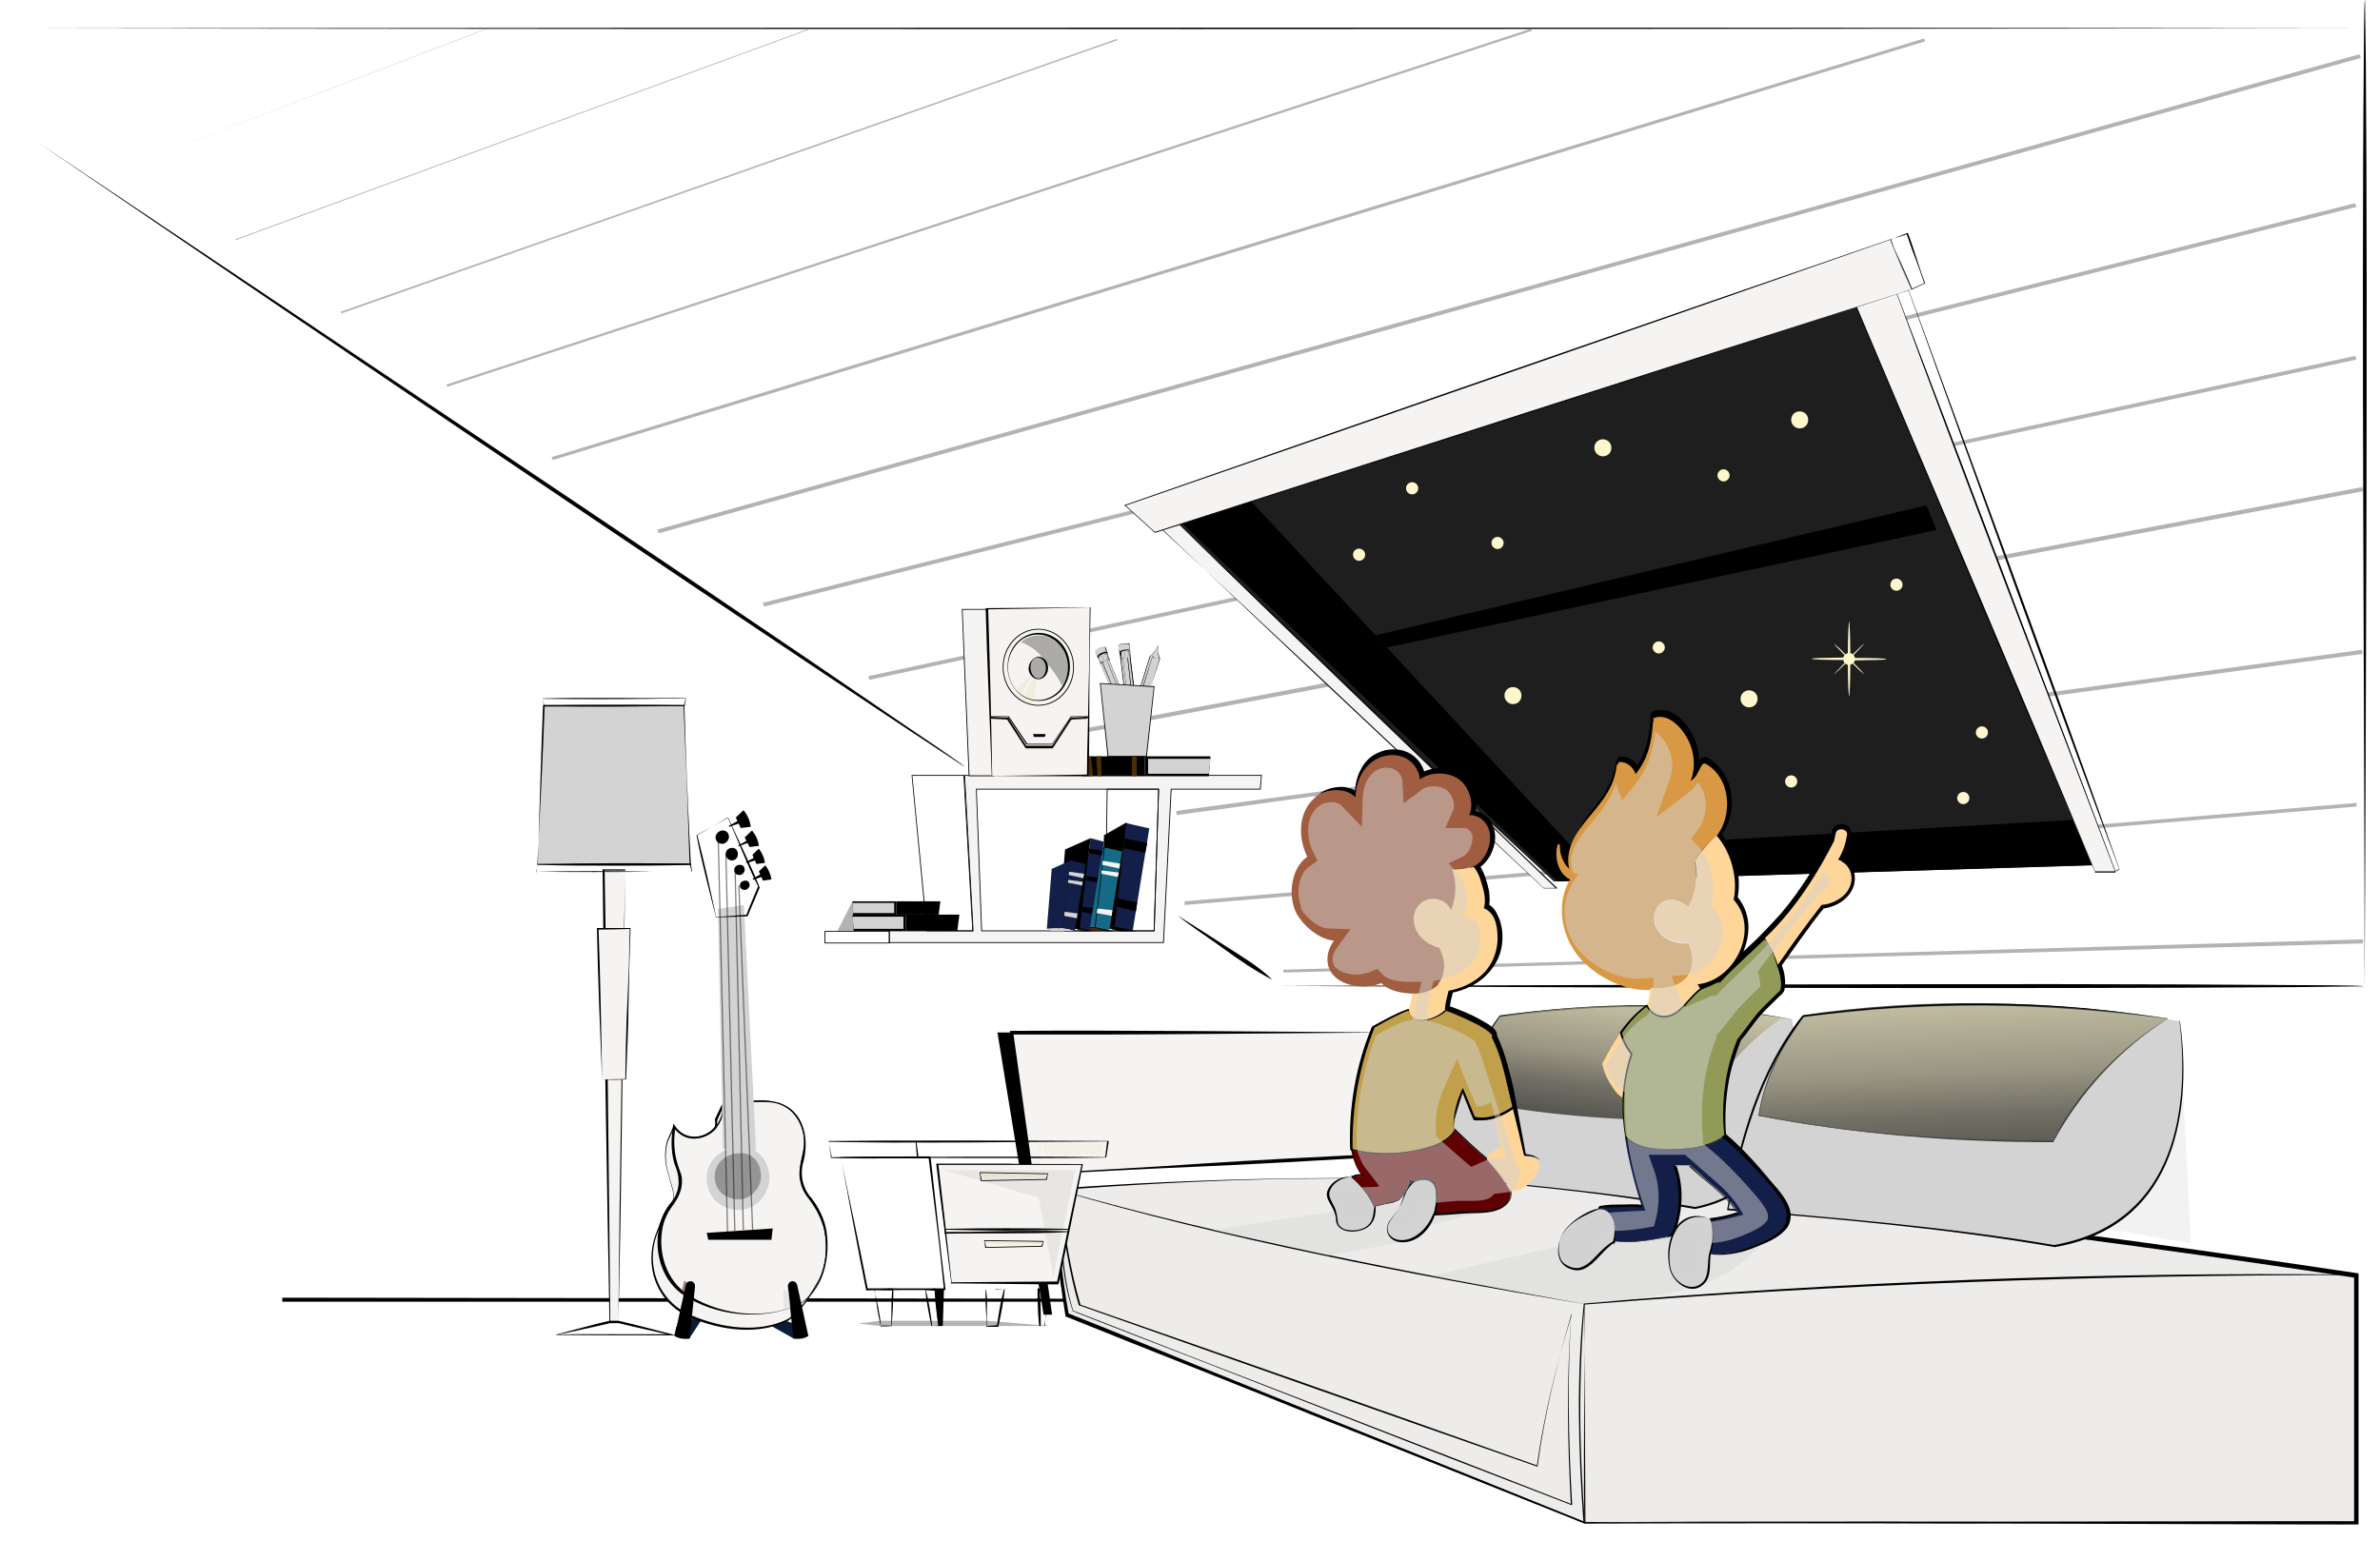 <?xml version="1.0" encoding="UTF-8"?>
<svg id="Layer_1" xmlns="http://www.w3.org/2000/svg" version="1.1" xmlns:xlink="http://www.w3.org/1999/xlink" viewBox="0 0 587.7 380.7">
  <!-- Generator: Adobe Illustrator 29.0.0, SVG Export Plug-In . SVG Version: 2.1.0 Build 186)  -->
  <defs>
    <style>
      .st0 {
        fill: #c1a04c;
      }

      .st1, .st2, .st3, .st4, .st5, .st6, .st7, .st8, .st9, .st10, .st11, .st12, .st13, .st14, .st15, .st16, .st17, .st18, .st19, .st20 {
        isolation: isolate;
      }

      .st1, .st2, .st3, .st7, .st8, .st10, .st11, .st13, .st19, .st21 {
        mix-blend-mode: multiply;
      }

      .st1, .st8, .st9, .st10, .st20 {
        opacity: .5;
      }

      .st2, .st6, .st11, .st22, .st15, .st19, .st21 {
        opacity: .3;
      }

      .st3 {
        opacity: .4;
      }

      .st3, .st4, .st6, .st10, .st13, .st23, .st19 {
        fill: #d3d3d3;
      }

      .st24 {
        fill: #146b87;
      }

      .st25 {
        fill: #edeceb;
      }

      .st4, .st26, .st5, .st6, .st27, .st22, .st14, .st17, .st18 {
        mix-blend-mode: screen;
      }

      .st4, .st26, .st14 {
        opacity: .6;
      }

      .st5, .st13 {
        opacity: .2;
      }

      .st5, .st14 {
        fill: #ede4b3;
      }

      .st28 {
        fill: #a05d40;
      }

      .st7 {
        opacity: 0;
      }

      .st29 {
        fill: url(#linear-gradient1);
      }

      .st30 {
        fill: #1e1e1e;
      }

      .st8 {
        fill: #570003;
      }

      .st31 {
        fill: none;
      }

      .st9, .st16, .st20 {
        mix-blend-mode: overlay;
      }

      .st32 {
        fill: #0b1c37;
      }

      .st11 {
        fill: #10607a;
      }

      .st27, .st18 {
        opacity: .7;
      }

      .st33 {
        fill: #919b57;
      }

      .st34 {
        fill: #4f2d04;
      }

      .st35 {
        fill: #d89844;
      }

      .st36 {
        fill: #131f49;
      }

      .st37 {
        fill: #600003;
      }

      .st16, .st17 {
        opacity: .8;
      }

      .st16, .st20 {
        fill: #ede6c6;
      }

      .st38 {
        fill: #fff7cc;
      }

      .st39 {
        fill: #ffd699;
      }

      .st18 {
        fill: url(#linear-gradient);
      }

      .st40 {
        fill: #f5f4f2;
      }
    </style>
    <linearGradient id="linear-gradient" x1="-1696.7" y1="-328.4" x2="-1691.7" y2="-366.4" gradientTransform="translate(-1293.7 -82.1) rotate(-180)" gradientUnits="userSpaceOnUse">
      <stop offset="0" stop-color="#ede4b3"/>
      <stop offset="0" stop-color="#c5be95"/>
      <stop offset=".4" stop-color="#807b60"/>
      <stop offset=".6" stop-color="#494637"/>
      <stop offset=".8" stop-color="#212019"/>
      <stop offset=".9" stop-color="#080806"/>
      <stop offset="1" stop-color="#000"/>
    </linearGradient>
    <linearGradient id="linear-gradient1" x1="-1777.7" y1="-326.4" x2="-1779.7" y2="-378" gradientTransform="translate(-1293.7 -82.1) rotate(-180)" gradientUnits="userSpaceOnUse">
      <stop offset="0" stop-color="#ede4b3"/>
      <stop offset="0" stop-color="#c5be95"/>
      <stop offset=".4" stop-color="#807b60"/>
      <stop offset=".6" stop-color="#494637"/>
      <stop offset=".8" stop-color="#212019"/>
      <stop offset=".9" stop-color="#080806"/>
      <stop offset="1" stop-color="#000"/>
    </linearGradient>
  </defs>
  <g id="Layer_11" data-name="Layer_1">
    <g class="st12">
      <g id="Layer_1-2">
        <g>
          <path d="M315.8,243.5c71.2-.1,181-.8,251.1-.2,0,0,16.9,0,16.7.3l-16.7.2c-69.6.5-180.6.1-251.1-.3h0Z"/>
          <path class="st15" d="M583.5,233l-266.6,7.2v-.7l266.6-7.5v.9h0ZM292.7,223.5l289.2-24.3v-.9l-289.4,24.3v.9h.2,0ZM290.5,201.3c9-1.2,18-2.4,27-3.7,88.6-12,177.2-24.1,265.9-36.1,0-.3,0-.6-.2-1l-292.8,39.8.2,1h-.1ZM240.7,186.1l342.9-64.8-.3-1-342.9,64.8.3,1ZM214.7,167.9l367.2-79.1-.3-.9-367.2,79.1.3.9h0ZM188.7,149.8l393.2-98.7-.4-.9-393.2,98.7.4.9h0ZM162.7,131.7L583,14.3l-.4-.9-420.3,117.4.4.9h0ZM136.6,113.6L475.4,10.2l-.3-.7L136.2,112.9l.3.7h.1ZM110.5,95.5L378.3,7.6l-.3-.5L110.2,95l.3.5ZM84.3,77.4L276,9.9l-.2-.3L84.1,77l.2.3h0ZM58.2,59.3L199.5,7.4v-.2c-.1,0-141.4,51.9-141.4,51.9v.2h0ZM120.3,7L32.1,40.9h0L120.3,7.1h0Z"/>
          <polygon class="st30" points="519 213.6 383.7 217.7 286.8 127.9 458.8 74.7 519 213.6"/>
          <polygon points="308.3 123.1 388.4 209.4 384.7 217.7 291.2 128.6 308.3 123.1"/>
          <polygon points="516.8 213.7 384.8 217.7 388.5 209.5 512 202.5 516.8 213.7"/>
          <polyline points="365.1 320.9 364.9 321.5 69.7 321.5 69.7 320.5"/>
          <polygon points="475.7 124.8 339.7 156.9 342.5 159.9 478.2 130.9 475.7 124.8"/>
          <g>
            <path class="st38" d="M424.1,117.4c0,.8.7,1.5,1.5,1.5s1.5-.7,1.5-1.5-.7-1.5-1.5-1.5-1.5.7-1.5,1.5Z"/>
            <circle class="st38" cx="442.3" cy="193" r="1.5"/>
            <circle class="st38" cx="348.7" cy="120.6" r="1.5"/>
            <path class="st38" d="M368.3,134.1c0,.8.7,1.5,1.5,1.5s1.5-.7,1.5-1.5-.7-1.5-1.5-1.5-1.5.7-1.5,1.5Z"/>
            <circle class="st38" cx="335.6" cy="137" r="1.5"/>
            <path class="st38" d="M408.1,159.9c0,.8.7,1.5,1.5,1.5s1.5-.7,1.5-1.5-.7-1.5-1.5-1.5-1.5.7-1.5,1.5Z"/>
            <circle class="st38" cx="489.4" cy="180.9" r="1.5"/>
            <circle class="st38" cx="468.3" cy="144.4" r="1.5"/>
            <circle class="st38" cx="484.8" cy="197.1" r="1.5"/>
            <path class="st38" d="M442.3,103.7c0,1.1.9,2.1,2.1,2.1s2.1-.9,2.1-2.1-.9-2.1-2.1-2.1-2.1.9-2.1,2.1Z"/>
            <path class="st38" d="M393.7,110.6c0,1.1.9,2.1,2.1,2.1s2.1-.9,2.1-2.1-.9-2.1-2.1-2.1-2.1.9-2.1,2.1Z"/>
            <path class="st38" d="M429.8,172.6c0,1.1.9,2.1,2.1,2.1s2.1-.9,2.1-2.1-.9-2.1-2.1-2.1-2.1.9-2.1,2.1Z"/>
            <path class="st38" d="M371.5,171.8c0,1.1.9,2.1,2.1,2.1s2.1-.9,2.1-2.1-.9-2.1-2.1-2.1-2.1.9-2.1,2.1Z"/>
            <path class="st38" d="M452.9,166.5s1.1-1.2,2.6-2.8c-.2-.2-.3-.4-.3-.7-4.4,0-7.8-.1-7.8-.3s3.4-.2,7.8-.3c0-.2.1-.5.3-.6-1.6-1.6-2.7-2.8-2.6-2.8,0,0,1.3,1,2.8,2.6l.6-.3c0-4.4.2-7.8.3-7.8s.3,3.4.3,7.8c.2,0,.4.2.6.3,1.6-1.6,2.8-2.7,2.8-2.6s-1.1,1.2-2.6,2.8c.2.2.3.4.3.7,4.4,0,7.8.1,7.8.3s-3.4.2-7.8.3c0,.2-.1.5-.3.6,1.6,1.6,2.7,2.8,2.6,2.8,0,0-1.3-1-2.8-2.6l-.6.3c0,4.4-.2,7.8-.3,7.8s-.3-3.4-.3-7.8c-.2,0-.4-.2-.6-.3-1.6,1.6-2.8,2.7-2.8,2.6Z"/>
          </g>
          <path class="st38" d="M361.2,269.1c-.7.6-1.3,1.3-1.9,2.1-.2.2-.3.4-.3.6l-.2.6c-.1.4-.2.9-.4,1.3-.4,1.8-.6,3.6-.4,5.4,0,.3.1.5.3.7h0l4.1,3.7,2.1,1.8c.3.3.7.6,1,.9.4.2.9.4,1.3.6h.4c.2.2.5.1.6-.1v-.3c-.1-.4-.2-.9,0-1.5-.5.2-1,.8-1.2,1.4l1-.4c-.3-.4-.5-.8-.8-1.2-.4-.3-.7-.6-1-.9l-2-1.8-4.1-3.7.3.7c0-1.6,0-3.3.4-4.8,0-.4.2-.8.3-1.2,0-.2.1-.4.2-.6s.1-.4.1-.6c0-.9.1-1.8.1-2.7h.1Z"/>
          <g>
            <g>
              <polygon class="st40" points="150.6 326.5 152.7 326.5 154.3 214.9 149 214.9 150.6 326.5"/>
              <path d="M150.6,326.5h2.1l.3-27.9c.4-26.6.8-57.6,1.4-83.6h-5.3l.2-.2c.6,31.1,1.1,80.1,1.4,111.6h0ZM150.5,326.5c-.6-31.7-1.4-80.3-1.7-111.6v-.2h5.6c-.6,36.1-.8,75.6-1.7,111.7h-2.2Z"/>
            </g>
            <g>
              <polygon class="st40" points="148.7 266.6 154.6 266.6 155.6 229.4 147.7 229.4 148.7 266.6"/>
              <path d="M148.7,266.6c2,0,3.9-.1,5.8-.1h-.1c.1-5.4.2-13.1.5-18.5l.4-9.3c.1-3.1.1-6.2.2-9.3h.1c0,.1-8,.2-8,.2l.2-.2c.4,10.7.7,26.3.9,37.2h0ZM148.7,266.7c-.5-11.1-1.1-26.5-1.3-37.5h8.3c-.2,5.5-.4,13.3-.5,18.8,0,5.4-.4,13.1-.6,18.6h0c-2,.1-4,.1-6,0h.1Z"/>
            </g>
            <g>
              <polygon class="st23" points="132.8 213.5 170.5 213.5 168.9 174.3 134.3 174.3 132.8 213.5"/>
              <path d="M132.8,213.5c10.9-.1,26.9-.2,37.7-.2l-.2.2c-.3-6.9-.7-22.7-1.1-29.4l-.4-9.8h.1c-8.6.2-26,.2-34.6.2l.2-.2c-.4,11.3-1.2,27.7-1.8,39.1h0ZM132.8,213.5c.4-11.7.8-27.9,1.3-39.4h34.9c0,.1.3,9.9.3,9.9.2,6.6.9,22.6,1.3,29.4v.2h-.2c-10.7.1-26.9-.1-37.7-.2h0Z"/>
            </g>
            <path d="M134,172.5c11.5-.3,23.9,0,35.4-.1h0c0,.1-.3,1.9-.3,1.9h0c0,.1-.1.1-.1.1-5.8,0-11.5.1-17.3.1s-11.6,0-17.4-.2h0l-.3-1.9h0ZM134,172.5l.4,1.8h0c5.8-.2,11.5-.2,17.3-.2s11.5,0,17.3.1h-.1c0,.1.4-1.7.4-1.7h.1c-2.9.1-5.9,0-8.8.1-8.6.1-17.8.1-26.4,0h-.2Z"/>
            <path d="M132.5,215.3c9.4-.2,19.4-.2,28.8,0h9.6-.1c0,.1-.4-1.7-.4-1.7h.1c-6.3.2-12.6.2-18.9.2s-12.6,0-18.9-.2h0l-.4,1.8h.2,0ZM132.4,215.3l.3-1.9h0c6.3-.1,12.6-.2,18.9-.2s12.6,0,18.9.1h.1c0,.1.3,1.9.3,1.9h0c0,.1-.1.1-.1.1h-9.6c-9.2.1-19.7.1-28.8,0h0Z"/>
            <path d="M137.5,329.6c8.2-.2,20.3,0,28.4-.1v.3c-4.3-1-9-2-13.1-3h-2.2c-4.1,1-8.7,1.9-13.1,2.9h0ZM137.4,329.6c4.3-1.1,8.7-2.4,13.1-3.4h2.2c4.4,1,8.8,2.2,13.1,3.3l1,.3c-8.5,0-20.8,0-29.5-.1h0Z"/>
            <polygon class="st7" points="137.1 175.4 136.3 212.3 142.4 212.3 142.4 175.4 137.1 175.4"/>
          </g>
          <g>
            <g>
              <g>
                <path class="st40" d="M219.6,229.9v2.9h67.7l1.9-37.9h22l.3-3.4h-73.3l2.1,38.4h-20.7,0ZM242.4,229.9l-1.3-35h45l-1.1,35h-42.6,0Z"/>
                <path d="M287.4,232.9h-67.9v-3.1h20.7l-2.1-38.4h73.5l-.3,3.6h-22l-1.9,37.9ZM219.7,232.7h67.5l1.9-37.9h22l.3-3.2h-73.1l2.1,38.4h-20.7v2.7ZM285.1,230h-42.8l-1.3-35.2h45.2c0,.1-1.1,35.2-1.1,35.2ZM242.5,229.8h42.4l1.1-34.8h-44.8l1.3,34.8Z"/>
              </g>
              <path d="M285.1,230h-12.3l.5-35.2h12.9c0,.1-1.1,35.2-1.1,35.2ZM273,229.8h11.9l1.1-34.8h-12.5l-.5,34.8Z"/>
              <path d="M240.3,230h-11.5l-3.7-38.6h13l2.2,38.6ZM229,229.8h11.1l-2.2-38.2h-12.6l3.7,38.2Z"/>
              <path d="M219.7,233h-16.1v-3.1h16.1v3.1ZM203.8,232.8h15.7v-2.7h-15.7v2.7Z"/>
              <polygon class="st2" points="211.6 223 211.6 229.9 206.8 229.9 210.5 222.6 211.6 223"/>
            </g>
            <g>
              <polygon points="223.7 225.9 236.9 225.9 236.4 229.9 223.7 229.9 223.7 225.9"/>
              <polygon points="234.5 225.9 235.5 225.9 235.1 229.9 234.1 229.9 234.5 225.9"/>
              <rect x="225.4" y="225.9" width="1" height="4"/>
              <polygon points="210.5 225.9 223.7 225.9 223.7 229.9 210.8 229.9 210.5 225.9"/>
              <polygon class="st23" points="210.5 226.4 223.1 226.4 223.1 229.4 210.8 229.4 210.5 226.4"/>
            </g>
            <g>
              <polygon points="221.3 222.6 232.2 222.6 231.8 225.9 221.3 225.9 221.3 222.6"/>
              <polygon points="230.3 222.6 231.1 222.6 230.7 225.9 229.9 225.9 230.3 222.6"/>
              <rect x="222.7" y="222.6" width=".8" height="3.3"/>
              <polygon points="228.6 222.6 229.4 222.6 229.2 225.9 228.5 225.9 228.6 222.6"/>
              <polygon points="210.5 222.6 221.3 222.6 221.3 225.9 210.7 225.9 210.5 222.6"/>
              <polygon class="st23" points="210.5 223 220.8 223 220.8 225.5 210.7 225.5 210.5 223"/>
            </g>
            <g>
              <polygon points="282.7 186.8 266.5 186.8 267.1 191.7 282.7 191.7 282.7 186.8"/>
              <polygon class="st34" points="269.4 186.8 268.2 186.8 268.7 191.7 269.9 191.7 269.4 186.8"/>
              <rect class="st34" x="279.5" y="186.8" width="1.2" height="4.9"/>
              <polygon class="st34" points="271.9 186.8 270.7 186.8 271 191.7 272 191.7 271.9 186.8"/>
              <polygon points="298.9 186.8 282.7 186.8 282.7 191.7 298.5 191.7 298.9 186.8"/>
              <polygon class="st23" points="298.9 187.4 283.5 187.4 283.5 191.1 298.5 191.1 298.9 187.4"/>
            </g>
            <g>
              <polygon class="st36" points="283.8 204.6 279.7 229.9 275.2 228.8 278.1 203.3 283.8 204.6"/>
              <g>
                <polygon points="278.1 203.3 272.7 206.4 272.3 228.9 275.2 228.8 278.1 203.3"/>
                <path d="M272.2,229h0c0-.1.4-22.7.4-22.7l5.6-3.2-2.9,25.8h-3.1ZM272.8,206.5l-.4,22.3h2.7l2.9-25.3-5.2,3Z"/>
              </g>
              <g>
                <polygon points="279.7 229.9 275.2 228.8 272.3 228.9 276.5 229.9 279.7 229.9"/>
                <path d="M280.5,230h-4l-4.9-1.2h3.7c0-.1,5.3,1.2,5.3,1.2h-.1ZM273,229l3.5.8h2.3l-3.7-.9h-2.1,0Z"/>
              </g>
              <polygon points="277.7 207.1 283.3 208.2 282.8 210.6 277.4 209.5 277.7 207.1"/>
              <polygon points="276 221.9 280.8 222.9 280.5 225.1 275.8 223.9 276 221.9"/>
            </g>
            <g>
              <polygon class="st24" points="277.1 210.3 273.9 229.9 270.4 229.1 272.7 209.3 277.1 210.3"/>
              <g>
                <polygon class="st24" points="272.7 209.3 267.1 211.8 265.7 229.3 270.4 229.1 272.7 209.3"/>
                <path d="M265.6,229.4h0c0-.1,1.4-17.7,1.4-17.7h0l5.8-2.6v.2l-2.3,19.9h0l-4.8.2h-.1ZM267.2,211.9l-1.4,17.3,4.5-.2,2.3-19.5-5.4,2.4Z"/>
              </g>
              <g>
                <polygon class="st34" points="273.9 229.9 270.4 229.1 265.7 229.3 267.1 229.9 273.9 229.9"/>
                <path d="M274.8,230h-7.7l-1.8-.8,5.2-.2h0l4.4,1h-.1ZM267.1,229.8h5.9l-2.6-.6-4.2.2,1,.4h0Z"/>
              </g>
              <polygon class="st40" points="272.3 212.6 276.6 213.3 276.4 214.5 272.2 213.6 272.3 212.6"/>
              <polygon class="st40" points="272 215 276.3 215.5 276 216.6 272 215.8 272 215"/>
              <polygon class="st40" points="271 224.4 274.7 224.8 274.5 226.2 270.8 225.5 271 224.4"/>
            </g>
            <g>
              <polygon class="st36" points="272.6 207.9 269 229.9 266.7 229.3 269.3 207 272.6 207.9"/>
              <polygon points="269.3 207 263 209.8 261.4 229.3 266.7 229.3 269.3 207"/>
              <path d="M269.8,230h-6.9l-2-.8h5.8l3.1.8ZM262.9,229.8h5.3l-1.5-.4h-4.8l1,.4Z"/>
              <polygon points="268.2 216.4 271.1 216.7 270.9 217.9 268.1 217.4 268.2 216.4"/>
              <polygon points="269 209.6 272.2 210.1 272 211.3 268.9 210.7 269 209.6"/>
              <polygon points="267.3 224 269.9 224.2 269.6 225.7 267.2 225.2 267.3 224"/>
            </g>
            <g>
              <polygon class="st36" points="268.1 213.4 265.4 229.9 262.4 229.2 264.4 212.5 268.1 213.4"/>
              <polygon class="st36" points="264.4 212.5 259.7 214.6 258.5 229.4 262.4 229.2 264.4 212.5"/>
              <polygon class="st23" points="265.4 229.9 262.4 229.2 258.5 229.4 259.6 229.9 265.4 229.9"/>
              <polygon class="st23" points="264 215.3 267.7 215.8 267.5 216.9 263.9 216.1 264 215.3"/>
              <polygon class="st23" points="263.8 217.3 267.4 217.8 267.2 218.7 263.7 218 263.8 217.3"/>
              <polygon class="st23" points="262.9 225.2 266.1 225.6 265.9 226.8 262.8 226.2 262.9 225.2"/>
            </g>
            <g>
              <g>
                <g>
                  <path class="st23" d="M276.5,161.1l-.3-1.5c0-.5,2.6-.8,2.6-.4v1.8h-2.3Z"/>
                  <path d="M276.5,161.1c0-.4-.4-1.4-.3-1.7.6-.5,1.4-.5,2.2-.5s.4,0,.5.2v1.8h-2.4v.2h0ZM276.5,161.1c.7,0,1.8-.3,2.3-.1v-1.8c0-.1-.3-.2-.5-.2-.7,0-1.5,0-2.1.5,0,.3.2,1.3.2,1.6h.1Z"/>
                </g>
                <path class="st13" d="M277.4,160.6c0-.4-.1-.8-.2-1.2.1,0,.2-.2.3-.2-.4,0-.8,0-1.1.4,0,.5.2,1,.3,1.4.2-.1.5-.3.7-.3h0Z"/>
                <path class="st6" d="M278.8,160.6v-1.4h-.3c.1.5.2.9.2,1.4h.2-.1Z"/>
                <g>
                  <g>
                    <path class="st23" d="M281.5,183.1c-.4.9-.7,1.9-.8,2.9-.3-.9-.7-1.8-1.4-2.7-.2-2.5-2.3-19.6-2.6-21.9l.5-.5h1.2c0-.1.6.3.6.3.2,2.4,2.3,19.6,2.6,22h-.1Z"/>
                    <path d="M281.5,183.1c-.4,1-.7,1.9-.8,3h0c-.3-1-.8-1.9-1.4-2.7l-2.6-21.9h0s.5-.5.5-.6h1.2c0-.1.6.3.6.3.9,7.3,1.8,14.7,2.6,22h-.1ZM281.5,183.1c-.9-7.3-1.8-14.6-2.7-22,0,.1-.6-.4-.6-.4.1,0-1.2.2-1.2.1.1,0-.5.6-.5.5h0s2.6,22,2.6,21.9c.6.8,1.2,1.8,1.4,2.7,0-1,.4-2,.8-2.9h.2Z"/>
                  </g>
                  <g>
                    <path class="st23" d="M279.3,183.3c.2-.3.4-.4.6-.2l-2.7-22.3-.5.5c.3,2.4,2.5,19.5,2.6,21.9h0Z"/>
                    <path d="M279.3,183.3c0-.3.4-.4.6-.2-.8-6.4-2-15.7-2.8-22.3h0l-.5.5c0-.2,2.6,21.9,2.6,21.9h0ZM279.3,183.4l-2.7-21.9h0l.5-.5h0c.8,6.6,2,15.8,2.7,22.3h0c-.2-.2-.5,0-.6.2h.1Z"/>
                  </g>
                  <g>
                    <path class="st23" d="M279.8,183.2l-2.7-22.3h1.2c0-.1,2.5,22.2,2.5,22.2-.4-.3-.7-.3-1,0h0Z"/>
                    <path d="M279.8,183.2s-2.8-22.3-2.7-22.3h1.2c.7,5.5,1.9,16.7,2.5,22.3h0c-.3-.3-.7-.3-1,0h0ZM279.8,183.2c.2-.3.8-.3,1,0-.7-5.6-2-16.8-2.6-22.4h-1.2l2.7,22.4h.1Z"/>
                  </g>
                  <g>
                    <path class="st23" d="M280.9,183.1c.3-.4.5-.4.7,0-.3-2.1-2.4-19.3-2.6-22l-.6-.4,2.5,22.4Z"/>
                    <path d="M280.9,183.1c0-.1.2-.3.3-.3s.4.3.3.3c-.8-6.4-1.9-15.5-2.7-22l-.6-.4c.1-.2,2.5,22.4,2.6,22.4h.1ZM280.9,183.1s-2.7-22.6-2.5-22.4l.6.4c.8,6.5,1.9,15.6,2.6,22h0c0-.2-.2-.4-.3-.3-.2,0-.3.2-.3.3h-.1Z"/>
                  </g>
                  <g>
                    <path class="st23" d="M280.7,186c-.2-.5-.3-.9-.6-1.4.1-.1.2-.2.4-.2s.3,0,.5.2c-.1.5-.2.9-.3,1.4Z"/>
                    <path d="M280.7,186c-.2-.4-.4-.9-.6-1.4.2-.3.6-.3.9,0,0,.5-.2,1-.3,1.5h0ZM280.7,186c0-.5.1-1,.2-1.4,0,.1-.2-.2-.4-.1-.2,0-.3.1-.4.2.2.4.4.9.6,1.4h0Z"/>
                  </g>
                  <g class="st21">
                    <path class="st23" d="M280.6,185.5c-.4-1-.7-1.7-1.2-2.2s.3-.2.5.1l.6,2.1h.1Z"/>
                    <path d="M280.6,185.5c-.4-.7-.6-1.5-1.2-2.2v-.2c.2,0,.4,0,.5.2.2.7.4,1.5.6,2.1h.1ZM280.6,185.5c-.2-.7-.5-1.4-.7-2,0-.2-.5-.3-.5-.1.5.6.9,1.4,1.1,2.2h.1Z"/>
                  </g>
                  <g class="st22">
                    <path class="st23" d="M280.7,185.5l.2-.9c0-.1-.1-.1-.2-.1v1Z"/>
                    <path d="M280.7,185.5c0-.3,0-.6.2-.9,0,0-.1-.1-.2,0h0v1h0ZM280.7,185.6c-.1-.3-.1-.7,0-1,.1,0,.3,0,.3.1,0,.3-.1.6-.2.9h0Z"/>
                  </g>
                </g>
                <g>
                  <g>
                    <path class="st23" d="M276.8,162.8c0-.2,2.2-.4,2.2-.2.1,0,.1-.3,0-.3v-1.1c.2,0,.1-.5,0-.5,0-.5-2.4-.2-2.3.3-.2,0,0,.5,0,.4v1s0,.3.2.3h-.1Z"/>
                    <path d="M276.8,162.8c.5-.3,1.1-.3,1.7-.3s.4,0,.6.1h0v-.2h0v-1.2c.2,0,.2-.4,0-.4h0c-.3-.4-1.3-.1-1.8,0-.2,0-.5.2-.4.4h0s0,.4,0,.3h0v1h.1c-.1,0,0,.3,0,.3h-.2ZM276.8,162.8c-.2,0-.2-.3,0-.3h0l-.2-1h0c-.2,0-.3-.4,0-.5h0c0-.3.3-.4.5-.4.4-.1.9-.2,1.3-.2s.5,0,.6.3h0c.1,0,.2.1.2.2s0,.3-.2.3h0v1.1h0s.1,0,.1.1,0,.2-.2.1c-.6,0-1.6,0-2.2.2h.1Z"/>
                  </g>
                  <g class="st21">
                    <path class="st23" d="M276.9,162.4v-1c.1-.3.2-.3.8-.3-.1,0-.1,1,0,1.2-.3,0-.5,0-.8.2h0ZM277.5,162.5v-.2c-.3,0-.5,0-.6.2v.2c.2,0,.4-.1.6-.2ZM277.6,161c-.1,0-.2-.2,0-.3-.4,0-.7.2-1,.4v.3c.2-.2.5-.3,1-.4Z"/>
                    <g>
                      <path d="M276.9,162.4c0-.3-.2-.7-.1-1,.2-.3.6-.3,1-.3h0v1.2c-.3,0-.5,0-.8.1h-.1ZM276.9,162.4c.2,0,.5-.2.8-.2h0c0-.3-.1-.8,0-1.1h0c-.3,0-.7,0-.9.3,0,.2,0,.7.1,1h0Z"/>
                      <path d="M277.4,162.5c-.1,0,0-.3,0-.2-.2,0-.8,0-.6.3-.2,0,.5-.2.6-.1h0ZM277.5,162.5c-.2,0-.4.1-.6.2h0c-.3-.3.5-.5.7-.4,0,0-.1.1,0,.2h-.1Z"/>
                      <path d="M277.6,161c-.1,0-.2-.2,0-.3h0c-.3,0-1.2.2-.9.6h0c.2-.3.6-.4,1-.4h-.1ZM277.6,161c-.4,0-.7.2-.9.4h0c-.1,0-.1-.2,0-.4.3-.2.7-.4,1.1-.4-.1,0-.2.2,0,.3h-.2Z"/>
                    </g>
                  </g>
                  <g class="st26">
                    <path class="st23" d="M278.9,162.4h-.4v-.2h.5c0,.1-.1.2-.1.2ZM279,160.8s-.2-.1-.3-.1h-.3v.3c.2,0,.4,0,.5.1h0v-.3h0ZM278.9,162.2v-1.1h-.2c0,.4.1.8.1,1.2h.1Z"/>
                    <g>
                      <path d="M278.9,162.5h-.5v-.2c.1,0,.7,0,.5.2h0ZM278.9,162.4h0c0-.1-.3-.1-.4-.1h0v.2h.4Z"/>
                      <path d="M279,160.8c0-.1-.6,0-.6-.2,0,0,0,.4,0,.2.2,0,.4,0,.5.1v-.2h.1ZM279,160.8v.3c-.2,0-.4-.2-.6-.1v-.3c.2,0,.5,0,.6.2h0Z"/>
                      <path d="M278.9,162.2v-1.1s-.2,0-.1-.1c0,.4.2.9,0,1.2h.1ZM278.9,162.2h-.1c0-.4-.1-.8-.1-1.2h0s.2,0,.2.1v1.1h0Z"/>
                    </g>
                  </g>
                </g>
              </g>
              <g>
                <path class="st23" d="M277.2,183.9l-.6,1.5c-.2.5,2.4,1.3,2.6.9l.4-1.8-2.4-.6h0Z"/>
                <path class="st13" d="M277.9,184.6c-.2.4-.3.8-.4,1.1.1.1.2.2.3.3-.4,0-.8-.2-1-.6.2-.4.3-.9.5-1.4.2.2.4.4.6.5h0Z"/>
                <path class="st6" d="M279.4,184.8c-.1.5-.2,1-.3,1.4h-.3c.2-.4.3-.9.4-1.4h.2,0Z"/>
                <g>
                  <g>
                    <path class="st23" d="M286.3,162.6c-.2-1-.4-2-.3-3.1-.5.9-1.1,1.7-1.9,2.4-.7,2.5-6,19.4-6.8,21.6l.4.6,1.2.4.7-.3c.6-2.4,5.9-19.3,6.8-21.7h-.1Z"/>
                    <path d="M286.3,162.6c-.2-1-.4-2-.3-3.1h.1c-.4.8-1.3,2-1.9,2.4-1.1,3.6-2.2,7.2-3.4,10.8-1,3.1-2.4,7.6-3.4,10.8h0l.4.6h0l1.2.3h0l.7-.3c1.7-6,4.8-15.4,6.8-21.6h-.2ZM286.3,162.6c-1.9,6.3-4.6,15.5-6.7,21.8l-.7.3h0l-1.3-.4-.4-.6h0l1.7-5.4c1.7-5.4,3.3-10.8,5-16.2.9-.7,1.6-1.7,2.1-2.7-.2,1.1,0,2.3.2,3.4h0v-.2h0Z"/>
                  </g>
                  <path class="st23" d="M284.1,161.9c.1.4.3.4.5.3l-6.9,22-.4-.6c.8-2.4,6.1-19.2,6.8-21.6h0Z"/>
                  <g>
                    <path class="st23" d="M284.6,162.2l-6.9,22,1.2.4,6.7-22.1c-.4.2-.7.2-1-.2h0Z"/>
                    <path d="M284.6,162.2c-2.2,7.2-4.6,15.1-6.9,21.9l1.2.4h0c2.1-7.3,4.5-14.9,6.8-22.1h0c-.3.2-.9.1-1-.3h-.1ZM284.6,162.2c.2.4.7.4,1.1.2h0l-1.6,5.5c-1.7,5.5-3.3,11.3-5.2,16.6l-1.2-.4c2.1-7.1,4.6-14.9,6.9-22.1h0v.2h0Z"/>
                  </g>
                  <path class="st23" d="M285.6,162.5c.2.4.4.5.7.1-.7,2.1-6.1,19-6.8,21.7l-.7.3,6.7-22.1h0Z"/>
                  <path class="st23" d="M286,159.5c-.2.4-.5.9-.8,1.3,0,.2.2.3.3.3.2,0,.3,0,.5-.1v-1.5Z"/>
                  <path class="st19" d="M285.8,160c-.6.9-1.1,1.6-1.6,2-.1.1.3.3.6,0l1-2Z"/>
                  <path class="st6" d="M285.9,160v.9c0,.1-.1.1-.2,0,0-.3.1-.7.2-1h0Z"/>
                </g>
                <g>
                  <path class="st23" d="M277.7,182.3c0,.2,2.1.8,2.2.6.1,0,0,.3,0,.3l-.3,1.1c.2,0,.1.5-.1.5-.2.5-2.5-.3-2.3-.8-.1,0,0-.5.1-.4l.3-1c-.1,0,0-.3,0-.3h0Z"/>
                  <path class="st19" d="M278.5,183c-.1.1-.3,1.1-.2,1.2-.4-.1-.7-.3-.8-.5l.3-1c.2.1.4.2.7.3ZM277.7,182.3v.2c.1.2.3.2.6.3v-.2c-.3,0-.5-.2-.6-.3ZM277.3,183.6c-.1,0-.1.1-.1.3.2.2.5.4.9.6,0-.1,0-.2.1-.3-.4-.1-.8-.3-.9-.6Z"/>
                  <path class="st4" d="M279.8,183.1h-.5v-.2h.4c0,.1.1.2.1.2ZM279.6,184.5h-.5v.3h.6v-.3h-.1ZM279.6,183.2c0,.4-.2.8-.3,1.2h.2c0-.4.2-.7.3-1.1h-.2Z"/>
                </g>
              </g>
              <g>
                <g>
                  <path class="st23" d="M271.1,162.3l-.7-1.4c-.2-.4,2.2-1.5,2.4-1l.5,1.7-2.3.7h.1Z"/>
                  <path d="M271.1,162.3c-.1-.3-.7-1.2-.7-1.5.4-.6,1.3-.8,2-1h.6c.2.6.4,1.2.5,1.8-.8.3-1.6.5-2.3.7h-.1ZM271.1,162.2c.7-.2,1.7-.7,2.2-.7-.2-.6-.3-1.2-.5-1.7,0-.1-.3,0-.5,0-.7.2-1.5.4-1.9,1,0,.3.5,1.2.6,1.5h0Z"/>
                </g>
                <path class="st13" d="M271.8,161.6c-.2-.3-.3-.7-.5-1.1,0-.1.2-.2.3-.3-.4,0-.8.3-1,.6.2.4.4.9.6,1.3.1-.2.4-.4.6-.5Z"/>
                <path class="st6" d="M273.2,161.2c-.1-.4-.3-.9-.4-1.4h-.3c.2.4.4.9.5,1.3h.2,0Z"/>
                <g>
                  <g>
                    <path class="st23" d="M281.6,182.3c-.1,1-.2,2,0,3-.5-.8-1.2-1.6-2.1-2.2-.8-2.4-7.3-18.3-8.3-20.5l.3-.6,1.1-.4.7.3c.8,2.3,7.3,18.3,8.3,20.5h0Z"/>
                    <path d="M281.7,182.3c-.1,1-.2,2.1,0,3.1h0c-.6-.9-1.3-1.6-2.1-2.2l-8.3-20.5h0l.3-.7s1.1-.4,1.1-.5l.7.3c2.8,6.8,5.5,13.7,8.3,20.6h0ZM281.6,182.3c-2.8-6.8-5.6-13.7-8.3-20.5.1,0-.7-.2-.6-.2s-1.1.5-1.1.4-.3.7-.3.6h0s8.3,20.5,8.2,20.5c.8.6,1.6,1.4,2,2.2-.2-1,0-2,0-3h0Z"/>
                  </g>
                  <g>
                    <path class="st23" d="M279.5,183.1c0-.4.2-.5.5-.3l-8.4-20.8-.3.6c.9,2.2,7.5,18.2,8.3,20.5h-.1Z"/>
                    <path d="M279.5,183.1c0-.3.3-.5.5-.3-2.5-6-6-14.7-8.5-20.8h0l-.3.6c0-.2,8.2,20.5,8.2,20.5h0ZM279.5,183.1l-8.3-20.5h0l.3-.7h0c2.5,6.1,6,14.8,8.4,20.8h0c-.3-.2-.5,0-.5.3h.1Z"/>
                  </g>
                  <g>
                    <path class="st23" d="M280,182.7l-8.4-20.8,1.1-.4,8.3,21c-.4-.2-.7-.1-1,.3h0Z"/>
                    <path d="M280,182.8s-8.5-20.8-8.4-20.8l1.1-.5h0c2.1,5.2,6.2,15.7,8.3,21h0c-.4-.2-.8,0-1,.3h0ZM280,182.7c.1-.4.7-.5,1-.3-2.1-5.2-6.3-15.7-8.3-20.9h0l-1.1.4c0-.2,8.4,20.8,8.4,20.8h0Z"/>
                  </g>
                  <g>
                    <path class="st23" d="M281,182.4c.1-.4.4-.5.6-.2-.8-2-7.4-18-8.3-20.5l-.7-.3,8.3,21h.1Z"/>
                    <path d="M281,182.4c0-.1.1-.3.3-.4.1,0,.4.2.4.2-2.4-5.9-5.9-14.5-8.3-20.5l-.7-.2c0-.3,8.3,21,8.3,20.9h0ZM281,182.4s-8.5-21.1-8.3-21l.7.3c2.4,6.1,5.9,14.6,8.2,20.6h0c0-.2-.2-.3-.4-.2-.1,0-.2.2-.3.4h0Z"/>
                  </g>
                  <g>
                    <path class="st23" d="M281.6,185.3c-.3-.4-.6-.8-.9-1.2,0-.2.2-.3.3-.3h.5v1.5h.1Z"/>
                    <path d="M281.6,185.3c-.3-.3-.7-.8-.9-1.2.1-.3.5-.5.8-.3.1.5,0,1.1,0,1.5h.1ZM281.6,185.3c0-.5-.1-1-.1-1.4,0,.1-.2-.1-.4,0-.2,0-.3.2-.3.3.3.4.6.7.9,1.2h-.1Z"/>
                  </g>
                  <g class="st21">
                    <path class="st23" d="M281.4,184.8c-.6-.8-1.2-1.4-1.7-1.8-.1-.1.2-.3.6,0l1.1,1.8Z"/>
                    <path d="M281.4,184.8c-.6-.6-1-1.3-1.7-1.8v-.2h.6c.4.6.8,1.3,1.1,1.9h0ZM281.4,184.8c-.4-.6-.9-1.2-1.2-1.8-.1-.2-.6-.2-.5,0,.7.5,1.2,1.1,1.7,1.8h0Z"/>
                  </g>
                  <g class="st22">
                    <path class="st23" d="M281.5,184.8v-.9c-.1-.1-.2-.1-.3,0,0,.3.2.6.3,1h0Z"/>
                    <path d="M281.5,184.8v-.9h-.2c0,.3.2.6.3,1h0ZM281.5,184.8c-.2-.3-.3-.6-.3-1h.3v.9h0Z"/>
                  </g>
                </g>
                <g>
                  <g>
                    <path class="st23" d="M271.8,163.8c0-.2,2-1,2.1-.8.1,0,0-.3,0-.3l-.4-1.1c.2,0,0-.5-.1-.4-.2-.5-2.4.5-2.2.9-.1,0,0,.5.2.4l.4.9c-.1,0,0,.3.1.3h-.1Z"/>
                    <path d="M271.8,163.8c.4-.4,1-.5,1.5-.7.2,0,.4-.2.6,0h0v-.2h0c-.1-.4-.2-.7-.4-1.1.2,0,0-.5-.1-.4h0c-.4-.3-1.3.2-1.8.5-.2.1-.4.3-.3.5h0s0,.3.1.3h0l.4,1h0s0,.3.1.3h0v-.2h-.1ZM271.8,163.8c-.1,0-.3-.2-.1-.3h0l-.4-.9h0c-.2,0-.4-.4-.2-.5h0c0-.3.2-.4.4-.6.4-.2.8-.4,1.2-.5.2,0,.5-.1.6.1h0c.1,0,.2,0,.3.2,0,0,0,.3-.1.3h0c.1.3.2.7.4,1.1h0s.1,0,.2.1c0,0,0,.3-.1.2-.6,0-1.6.4-2,.8h-.2,0Z"/>
                  </g>
                  <g class="st21">
                    <path class="st23" d="M271.8,163.5l-.4-.9c.2-.3.3-.4.8-.6,0,.1.2,1,.3,1.1-.4.1-.4.2-.7.4h0ZM272.4,163.4s-.1-.1,0-.2c-.3,0-.5.2-.6.4v.2c.1-.1.3-.2.6-.3h0ZM272.1,161.9c-.1,0-.2-.1-.1-.3-.4.2-.7.4-.8.6,0,.1,0,.2.1.3.1-.3.4-.5.8-.6Z"/>
                    <g>
                      <path d="M271.8,163.5c-.1-.3-.3-.6-.4-1,.2-.3.5-.5.9-.6h0c0,.3.2.9.3,1.1-.3,0-.5.2-.8.3h0v.2ZM271.8,163.4c.2-.2.4-.3.7-.4h0c-.2-.3-.3-.7-.3-1.1h0c-.3,0-.6.2-.8.6.1.1.2.6.4.9h0Z"/>
                      <path d="M272.3,163.4c-.1,0-.2-.3,0-.2-.1,0-.7.3-.5.4-.2,0,.4-.3.6-.3h-.1ZM272.4,163.4c-.2.1-.4.2-.6.4h0c-.4-.2.4-.6.6-.6v.3h0Z"/>
                      <path d="M272.1,161.9c-.1,0-.2-.2-.1-.3h0c-.2.1-1.1.5-.7.8h0c.1-.4.5-.5.9-.6h0ZM272.1,161.9c-.3.2-.7.3-.8.7h0c-.2,0-.2-.2-.2-.3.3-.3.6-.6.9-.7-.1.1-.2.3,0,.3h.1Z"/>
                    </g>
                  </g>
                  <g class="st26">
                    <path class="st23" d="M273.8,163h-.4v-.2h.5c0,.1-.1.2-.1.2ZM273.4,161.4h-.6v.3h.5v-.3h.1ZM273.7,162.8c-.1-.4-.2-.7-.3-1.1h-.2c.2.4.3.7.4,1.1h.1Z"/>
                    <g>
                      <path d="M273.8,163c-.1,0-.3.1-.5.1,0,0,0-.2-.1-.2.1-.1.7-.2.6,0h0ZM273.8,163h0c0-.1-.3-.1-.4-.1h0v.2s.3-.1.4,0h0Z"/>
                      <path d="M273.4,161.4c-.1-.1-.6,0-.6,0,0,0,.2.3,0,.2.2,0,.4-.1.6,0v-.2h0ZM273.4,161.4s.1.2,0,.3h-.6v-.3c.2,0,.5-.2.7,0h-.1Z"/>
                      <path d="M273.7,162.8c-.1-.3-.3-.8-.3-1.1h-.2c.1.3.4.8.4,1.1h.1ZM273.7,162.8h-.1c-.2-.4-.3-.7-.4-1.1h.3c.1.3.3.7.3,1.1h0Z"/>
                    </g>
                  </g>
                </g>
              </g>
              <g>
                <polygon class="st23" points="271.7 168.8 273.6 186.8 283.1 186.8 285 169.6 271.7 168.8"/>
                <path d="M283.2,186.9h-9.7l-1.9-18.2h.1l13.4.8h0c0,.1-1.9,17.4-1.9,17.4ZM273.7,186.7h9.3l1.9-17-13.1-.8,1.9,17.8h0Z"/>
              </g>
            </g>
            <g>
              <g>
                <polygon class="st40" points="244.1 150.5 237.6 150.5 239.3 191.6 245.4 191.6 244.1 150.5"/>
                <path d="M245.5,191.7h-6.3l-1.7-41.3h6.7l1.3,41.3ZM239.4,191.5h5.9l-1.3-40.9h-6.3l1.7,40.9h0Z"/>
              </g>
              <g>
                <polygon class="st40" points="244.9 191.6 268.6 191.6 269.2 150.2 243.7 150.5 244.9 191.6"/>
                <path d="M245,191.6c5.9,0,17.7-.2,23.6-.3l-.2.2c0-3.5.1-6.9.2-10.4l.2-10.4c.2-6,.2-14.6.3-20.7h.1c0,.1-25.5.5-25.5.5l.3-.3c.4,11.9.8,29.1,1,41.2h0v.2h0ZM244.9,191.7c-.4-12.2-1.2-29.2-1.5-41.2v-.3h.3c.1,0,25.5-.2,25.6-.2-.1,6.2-.3,14.7-.3,20.8s0,14.7-.2,20.7v.2h-.2c-5.9,0-17.7,0-23.6-.1h0Z"/>
              </g>
              <g>
                <path d="M256.4,174.3c-4.9,0-8.8-4.3-8.8-9.5s3.9-9.5,8.8-9.5,8.8,4.3,8.8,9.5-3.9,9.5-8.8,9.5ZM256.4,155.5c-4.7,0-8.6,4.2-8.6,9.3s3.9,9.3,8.6,9.3,8.6-4.2,8.6-9.3-3.9-9.3-8.6-9.3Z"/>
                <path d="M256.4,173.1c-2.1,0-4.2-1-5.5-2.6-1.4-1.6-2.1-3.7-2.1-5.8s.7-4.2,2.1-5.8c1.4-1.6,3.4-2.6,5.6-2.6s4.2,1,5.6,2.6,2.1,3.7,2.1,5.8-.8,4.2-2.1,5.8c-1.4,1.6-3.4,2.6-5.5,2.6h-.2ZM256.4,172.9c2,0,4-1,5.3-2.5s2-3.6,2-5.6-.7-4.1-2.1-5.6c-1.3-1.5-3.3-2.5-5.3-2.5s-4,.9-5.3,2.5c-1.3,1.5-2.1,3.5-2.1,5.6s.7,4.1,2,5.6,3.3,2.5,5.3,2.5h.2Z"/>
                <path class="st20" d="M251.7,172.4c.1-.2.2-.4.3-.5-.5-.3-.9-.7-1.3-1.2,0,0-.1-.2-.2-.2-.2.1-.3.3-.5.4.5.6,1.1,1.1,1.7,1.6h0Z"/>
                <path class="st20" d="M252.4,172.8c.9.5,1.8.9,2.8,1v-.6c-.9-.1-1.8-.5-2.6-.9-.1.2-.2.4-.3.5h.1Z"/>
                <path class="st20" d="M252.4,171.3h0c.3-.7.6-1.3.9-1.8.5-.8.9-1.6,1.4-2.4,0,0-.2-.2-.2-.3-1.1,1.1-2.3,2.2-3.5,3.2,0,0,.1.2.2.2.4.4.8.8,1.2,1.1h0Z"/>
                <path class="st2" d="M256.4,167.9c-1.2,0-2.3-1.3-2.3-2.8s1.1-2.8,2.3-2.8,2.3,1.3,2.3,2.8-1.1,2.8-2.3,2.8Z"/>
                <path class="st20" d="M255.2,167.5c-.3.7-.7,1.3-1.1,1.9-.4.8-.7,1.6-1.1,2.3.7.4,1.5.8,2.3.9.2-1.6.5-3.2.7-4.8-.3,0-.6-.2-.8-.4h0Z"/>
                <path class="st2" d="M257.1,162.2c.7.3,1.3,1,1.6,1.9,1.2,1.3,2.3,2.9,3.1,4.4.2.3.3.6.5,1,.9-1.4,1.4-3,1.4-4.7s-.7-4-2-5.5-3.2-2.4-5.1-2.4h-.1c-1.6,0-3.2.6-4.4,1.7.7.2,1.5.6,2.1,1,1.2.7,2.2,1.5,3,2.6h-.1Z"/>
                <path d="M256.4,167.7c-1.3,0-2.5-1.3-2.4-2.7.1-1.3,1-2.6,2.4-2.8,3.2.1,3.2,5.4,0,5.5h0ZM256.4,167.6c2.5-.3,2.5-4.8,0-5.2-2.7,0-2.5,4.9,0,5.2h0Z"/>
              </g>
              <g>
                <polygon points="255.3 182 258 182 258.2 181.3 255.1 181.3 255.3 182"/>
                <polygon class="st17" points="255.7 181.9 257.6 181.9 257.7 181.5 255.6 181.5 255.7 181.9"/>
              </g>
              <path d="M260,184.6h-6.7l-4.6-7.1-4-.2v-.4h4.4l4.6,6.8h6.1l4.6-6.8h4.4v.4l-4,.2-4.6,7.1h-.2ZM253.4,184.4h6.5l4.6-7.1h0l3.9-.2h-4l-4.6,6.8h-6.3l-4.6-6.8h-4l4,.2,4.6,7.1h0Z"/>
              <polygon class="st16" points="244.7 177.4 248.7 177.5 253.4 184.5 259.8 184.5 264.5 177.5 268.5 177.4 268.5 177.7 264.7 177.8 260 185.2 253.3 185.2 248.5 177.8 244.7 177.7 244.7 177.4"/>
              <polygon points="264.5 177.7 259.9 184.8 253.3 184.8 248.7 177.7 244.7 177.5 244.7 177.3 248.9 177.3 253.4 184.2 259.8 184.2 264.3 177.3 268.5 177.3 268.5 177.5 264.5 177.7"/>
              <path class="st11" d="M237.6,191.6l-6.9-4.6,6.9,4.6Z"/>
            </g>
          </g>
          <g>
            <polygon class="st19" points="539.1 269.3 541 307.1 512.8 302.2 539.1 269.3"/>
            <polygon class="st31" points="375.4 255 249.8 255 259.8 324.7 365.1 324.7 375.4 255"/>
            <polygon points="249.8 255 246.3 255 257.7 324.7 259.8 324.7 249.8 255"/>
            <g>
              <path class="st25" d="M370.6,291.5c-28.9-1-55.1-.5-55.1-.5-18.5.4-37,1.3-55.1,2.7.2,10.4,1,18.7,3,31l127.8,51.3h190.6v-61.1c-96.8-14.8-172.3-22-211.3-23.4h0Z"/>
              <path d="M370.6,291.6c-18.4-.6-36.7-.7-55.1-.4-18.4.4-36.7,1.4-55,2.8l.3-.3c.2,10.4,1.3,20.7,3.1,30.9l-.3-.3c10.7,4.2,21.3,8.6,31.9,12.9,20,8.1,75.3,30.4,95.7,38.7,27.6.2,67.3-.1,95.3,0l95.3-.2-.5.5v-61.1l.4.5c-35-5.3-70.2-10.1-105.4-14.4-35.2-4.1-70.5-7.9-105.9-9.4h0l.2-.2h0ZM370.6,291.5c71,3.2,141.6,12.5,211.8,23v62c0,.1-95.7-.3-95.8-.2-28.2-.1-67.6-.1-95.3,0,0,0-64-25.6-64-25.5-18.6-7.6-45.5-18.1-64-25.6h-.2v-.2c-.8-5.1-1.6-10.3-2.1-15.5s-.8-10.4-.9-15.6v-.3h.3c36.7-2.7,73.5-3.3,110.2-1.9h0v-.2h0Z"/>
            </g>
            <path d="M391.3,322.1c-22-3.7-44-7.7-65.8-12.3-21.9-4.6-43.6-9.8-65-16.1h.1c.2,5.2.4,10.4.9,15.6s1.2,10.3,2.1,15.4c-.5-.3,64,25.6,63.9,25.5,18.8,7.5,45.4,18.2,63.9,25.7-.6,1.3,0-54,0-53.7h-.1ZM391.3,322.1c-.1.3.2,54,.2,54.2-10.8-4.3-21.5-8.6-32.2-12.9-20.3-8.1-74.9-30.2-95.8-38.6-2-10.2-2.7-20.7-3.1-31.1h0c0-.1.1-.1.1-.1,43,12.3,86.9,20.5,130.9,28.5h-.1Z"/>
            <path d="M581.9,314.9c-63.6,0-127.2,2.2-190.6,7.3-1.5,17.4-1.4,36.1.1,53.8,30.7-.4,112.5-.1,142.8-.2-.2.1,48.4-.2,47.5.2v-61.1h.2ZM581.9,314.8v61.3h-47.8c-30.2-.1-112.1.2-143.1-.2-1.3-17.9-1.7-36.3.1-54,63.4-5.3,127-7.8,190.6-7.1h.2,0Z"/>
            <g>
              <polygon class="st40" points="342.6 255 338.1 285.5 254.9 289.9 249.8 255 342.6 255"/>
              <path d="M342.6,255c-1.3,9.1-2.8,21.6-4.2,30.6v.3h-.3c-12.3.7-29.5,1.7-41.6,2.2-13.9.6-27.7,1.3-41.6,2.1h-.2v-.2l-5.3-34.9v-.5h.5c26-.2,66.6.2,92.8.4h-.1ZM342.5,255c-15.4.1-54.8.5-69.7.5h-23.1l.5-.5,4.9,35-.2-.2c6.9-.3,13.9-.7,20.8-1.1s13.9-.8,20.8-1.3c12.1-.8,29.4-1.7,41.6-2.3l-.4.3c1.4-8.8,3.4-21.5,4.8-30.4h0Z"/>
            </g>
            <g>
              <g>
                <path class="st23" d="M442.5,251.8c3.6,30.7-8.7,43.8-24,46.5-17.5-3.3-39.3-5.5-62.5-7.5,2.5-15,6.4-29.1,14.4-39.9,24.4-3.5,50.9-3.4,72.1.8h0Z"/>
                <path d="M442.5,251.8c1.7,14.1.9,30.9-10.7,40.8-3.8,3.1-8.5,5.1-13.3,6-15.5-2.9-31.1-4.7-46.8-6.2-5.2-.5-10.5-.9-15.7-1.3h-.2v-.2c2.4-14.1,5.9-28.5,14.5-40.1,23.9-3.3,48.5-3.7,72.2,1h0ZM442.4,251.8c-23.7-4.3-48.2-3.9-72-.6-7.8,10.9-12.1,26-14.3,39.7v-.2c5.1.5,10.4.9,15.6,1.4,15.7,1.6,31.3,3.2,46.8,6,4.4-.8,9.4-2.9,13-5.9,11.6-9.7,12.3-26.4,11-40.4h-.1Z"/>
              </g>
              <path class="st18" d="M440.1,251.4c-9,6-17.4,15.7-21.9,25.4-19.7,0-38.6-1.5-56.4-5.2,1-7.1,4-14,8.5-20.6,22.3-3.6,45.6-3.2,69.7.4h.1Z"/>
              <g>
                <path class="st23" d="M538.3,252.2c4.6,36.7-11.3,52.3-31,55.6-22.6-3.9-50.7-6.7-80.6-9,3.2-18,8.2-34.7,18.6-47.7,31.5-4.2,65.7-4,93,1.2h0Z"/>
                <path d="M538.3,252.2c3.4,24.9-2.6,51-30.9,55.8-26.7-4.6-53.7-7-80.7-9.1h-.2v-.2c3-16.9,7.7-34.2,18.6-47.9,30.9-4,62.4-4.3,93.1,1.4h0ZM538.3,252.2c-23-4.1-46.5-4.6-69.7-3.2-7.5.4-16.2,1.4-23.1,2.1-5.4,6.7-9.3,14.5-12.2,22.6-2.9,8.1-4.9,16.5-6.5,25v-.2c26.7,2.3,54.1,4.5,80.4,9,28.3-5,33.9-30.5,31-55.4h.1Z"/>
              </g>
              <g class="st27">
                <path class="st29" d="M535.2,251.6c-11.7,7.1-22.4,18.8-28.2,30.3-25.4,0-49.7-1.8-72.7-6.4,1.3-8.5,5.2-16.7,11-24.6,28.7-4.2,58.8-3.7,89.9.6h0Z"/>
                <path d="M535.3,251.6c-11.9,7.5-21.7,18.3-28.3,30.5-24.4,0-48.8-1.9-72.7-6.5h-.1c.7-4.6,2.1-9,4-13.1,2-4.1,4.3-8.3,7.1-11.8,29.8-4.4,60.2-3.6,90,.8h0ZM535.2,251.6c-29.8-3.9-60.1-4.7-89.9-.4-2,3-5.2,7.6-6.9,11.5-1.9,4.1-3.4,8.4-4,12.9v-.2c23.8,4.8,48.2,6.3,72.6,6.3,5.6-11.6,16.6-23.1,28.2-30.1h0Z"/>
              </g>
            </g>
            <path d="M388,324.6c-1,15.6-.7,31.2.2,46.8v.3h-.2l-30.8-11.9c-15.3-6-46.2-18-61.5-24,0,0-30.9-11.9-30.8-12-3-8.9-3-18.5-3.5-27.8h.3c.6,4.4,1.3,8.8,2.1,13.2.8,4.4,1.7,8.7,3,13h-.1c33.4,11.6,80.2,28.1,113,39.8h-.2c1.8-12.6,4.8-25,8.6-37.2h0v-.2h-.1ZM388,324.7c-3.6,12.2-6.6,24.7-8.3,37.3v.2h-.2c-32.7-11.4-79.9-28.1-113-39.8h-.1c-1.3-4.4-2.2-8.8-3-13.2s-1.4-8.8-2-13.2h.3c.4,9.2.6,19.2,3.3,27.7,15.3,6,46.2,18,61.6,23.9,15.3,5.9,46.2,17.9,61.5,23.9l-.2.2c-.4-7.8-.7-15.6-.7-23.4s.2-15.7.8-23.4h0v-.2h0Z"/>
          </g>
          <g>
            <polygon class="st32" points="170.2 330.6 173.2 326 173.5 324.3 167 327.7 166.5 329.9 170.2 330.6"/>
            <polygon class="st32" points="198.6 327.7 189.6 324.8 189.6 327 196 330.6 198.6 327.7"/>
            <g>
              <path d="M179.9,204l2.2-1.2-.4-.9,1.9-1.8c1,1.2,1.6,2.6,1.8,4.1l-2.5.3-.5-1.1-2.3.8-.2-.3h0ZM182.4,209l2.2-.8.5,1,2.3-.3c-.2-1.4-.8-2.7-1.7-3.8l-1.8,1.7.4.9-2,1.1.2.3h0ZM184.4,213.2l2-.7.4.9,2.1-.3c-.2-1.3-.7-2.4-1.5-3.5l-1.6,1.5.3.8-1.9,1,.2.2h0ZM186,217.3l2-.7.4.9,2.1-.3c-.2-1.3-.7-2.4-1.5-3.5l-1.6,1.5.3.8-1.9,1,.2.2h0Z"/>
              <g>
                <path class="st40" d="M166,297h0c.3-1.6.2-3.1-.4-4.5,0,0-.1-.4-1.1-4-.4-1.4-.6-3.5.1-6.6.6-1.2,1.1-2.4,1.7-3.6,1.2,1.8,3.4,3,5.8,2.7,1.8-.2,3.4-1.1,4.5-2.5,0-.5.1-1.1.1-1.7v-.2s1.7-3.5,1.7-3.6c3.8-.9,7.7-1.2,11.5-.9,5.5.3,9.2,5.3,8.6,11.2-.1,1.2-.3,2.5-.6,3.6-.8,3.1-.2,6.3,1.7,8.7,2.1,2.5,4.2,6.3,4.4,10.9.1,3-.3,5.7-.9,7.8-.7,2.2-5.9,11-9.7,12.3-7.4,2.5-14.9,1.8-22.5-1.4-4.6-2-8.2-5.8-9.3-10.2-.3-1.4-.5-2.9-.6-4.7-.1-3.5,3.1-11.6,4.9-13.3h.1Z"/>
                <path d="M166,297c.5-1.4.2-3.1-.3-4.5l-.7-2.6c-.9-2.6-1-5.4-.3-8.1l1.6-3.6v-.2c.1,0,.2.2.2.2,2.2,3.5,7.6,3.4,10,.1h0c.1-.6.2-1.2,0-1.8h0c.4-.9,1.2-2.5,1.6-3.4h0c0-.1.2-.3.2-.3,2.7-.6,5.5-.9,8.3-1,6.3-.5,11.2,2.3,12,8.9.4,2.8-.6,5.5-1,8.2-.2,2.8.9,5.5,2.7,7.5,4.3,5.5,5,13.5,2.1,19.8-2,3.6-4.3,7.3-7.6,9.9-7.5,3.8-16.8,2.5-24.3-.7-8.3-3.5-11.7-12.7-8.4-21,1-2.6,1.9-5.3,3.7-7.4h.2ZM166,297c-1.7,2.1-2.7,4.8-3.6,7.4-3.2,8.1.2,17.1,8.4,20.5,7.4,3.1,16.5,4.5,23.9.8,3.2-2.5,5.5-6.1,7.5-9.7,1.8-3.7,2.1-8,1.4-12-1.8-8.9-8.3-8.6-5.3-19.2,1.2-5.3-1.7-11.8-7.5-12.5-4.1-.4-8.3,0-12.3.9l.2-.2v.2c-.4,1-1.2,2.5-1.6,3.5h0c0,.5,0,1.2-.1,1.8-1.9,2.5-5.6,3.4-8.4,1.9-.9-.5-1.7-1.2-2.2-2.1h.2l-1.7,3.6c-.7,2.5-.7,5.4.2,8l.7,2.6c.5,1.3.8,3.2.3,4.6h0Z"/>
              </g>
              <path d="M195.1,323c7.7-2.5,9.8-11.7,8.5-18.8-.6-2.9-2-5.6-3.8-8-1-1.2-1.8-2.6-2.1-4.1-.9-3.1.5-6.1.8-9.1.6-6.7-4.2-11.5-10.9-10.9-3,0-6,.4-9,1.1v-.2c.7,6.8-8,11.5-12.3,5.4h.5c-.5,2.8-.4,5.9.4,8.7s1.2,2.9,1.2,4.4c.1,2.4-1,4.6-2.4,6.4-1.3,1.8-2.2,3.8-2.5,6-.9,5.8,1.1,12.1,6,15.6,7.4,4.9,17.3,6.4,25.7,3.5h0ZM195.1,323.1c-8.5,2.9-18.5,1.7-26.1-3.1-5.3-3.4-7.4-10.1-6.4-16.2.4-2.3,1.3-4.5,2.7-6.3,2.8-3.2,2.8-6.4,1.2-10.2-.9-3.2-.8-6.6-.2-9.8,3.8,6.5,12.5,2.3,12.1-4.5h0c0-.1.1-.1.1-.1,4.4-.9,9.1-1.5,13.6-.6,6.7,2,7.9,9.4,6.1,15.3-.6,2.9.1,6,2.1,8.2,1.9,2.4,3.3,5.3,3.8,8.3,1.1,7.3-1.2,16.6-9,19h0Z"/>
              <polygon class="st23" points="178.5 283.7 177.3 224.5 183.7 223.5 186.7 284.1 178.5 283.7"/>
              <path class="st23" d="M174.5,291.3c-.2-4.4,3.4-7.9,8.2-8,4.1-.1,7.2,3,7.3,7.5,0,2.2-.9,4.4-2.6,6-1.6,1.5-3.8,2.2-5.8,2-4.2-.5-6.9-3.4-7.1-7.5h0Z"/>
              <path class="st2" d="M181.8,296.2c3.2.4,6.3-2.7,6.1-5.9-.1-3.2-2-5.6-5.2-5.5-3.8.1-6.3,2.8-6.2,5.9.1,3.2,2.1,5.1,5.3,5.5h0Z"/>
              <polygon points="174.9 306.2 174.5 304.5 190.8 303.4 190.5 306.2 174.9 306.2"/>
              <path d="M176.8,226.6c-1.6-6.6-3.6-13.7-4.8-20.3,2.6-1.4,5.2-2.9,7.7-4.4h.1c2.6,5.8,5.5,11.5,7.8,17.3-1,2.4-2,4.7-3,7.1-2.6.1-5.3.2-7.8.3h0ZM176.8,226.5c2.6-.2,5.1-.4,7.7-.6h-.2c.9-2.3,1.9-4.6,2.9-7-2.4-4.6-5.1-11.6-7.5-17h.2c-2.6,1.4-5.2,2.9-7.7,4.4h0c1.7,6.6,3.2,13.3,4.6,20.1h0Z"/>
              <path class="st1" d="M179.5,304.2l-2.3-97.5h.3l2.3,97.5h-.3ZM181.3,304l-2.2-93h.3l2.2,93h-.3ZM183.4,303.9l-2-88.2h.3l2,88.1h-.3ZM182.3,218.7h.3l3.4,85h-.3l-3.4-85h0Z"/>
              <path d="M181.3,214.9c0-.7.5-1.3,1.4-1.3s1.1.5,1.2,1.2c0,.7-.7,1.4-1.4,1.3-.7,0-1.2-.5-1.2-1.2ZM183.8,219.8c.7,0,1.3-.6,1.3-1.2s-.4-1.2-1.1-1.1c-.8,0-1.3.6-1.3,1.2s.4,1,1.1,1.1ZM180.6,212.5c.9.1,1.7-.7,1.6-1.6,0-.8-.5-1.5-1.4-1.5s-1.7.7-1.6,1.6c0,.8.6,1.4,1.4,1.5ZM178.2,208.4c.9.1,1.8-.8,1.8-1.7s-.6-1.6-1.5-1.6-1.8.8-1.8,1.7.6,1.5,1.5,1.6Z"/>
            </g>
            <path class="st8" d="M169.8,317c-.3-.5-.6-.7-.9-.5l-.6,2.6.6.5.9-2.5h0Z"/>
            <g>
              <path d="M166.5,329.9c1,.7,2.3.9,3.8.7l1.3-12.6c.3-1.8-2-2.2-2.3-.4l-2.7,12.3h-.1Z"/>
              <path class="st9" d="M170.4,317.8c-.3,2.4-.9,4.8-1.2,7.2-.2,1.7-.4,3.4-.6,5-.5,0-1-.2-1.4-.4l2.6-11.9c0-.4.3-.6.6-.6s.3,0,.4.2c-.2,0-.3.3-.4.5h0Z"/>
            </g>
            <g>
              <path d="M199.7,329.9c-1,.7-2.3.9-3.8.7l-1.3-12.6c-.3-1.8,2-2.2,2.3-.4l2.7,12.3h.1Z"/>
              <path class="st9" d="M195.8,317.8c.3,2.4.9,4.8,1.2,7.2.2,1.7.4,3.4.6,5,.5,0,1-.2,1.4-.4l-2.6-11.9c0-.4-.3-.6-.6-.6s-.3,0-.4.2c.2,0,.3.3.4.5h0Z"/>
            </g>
            <path class="st3" d="M194.8,319c-.7-.4-1.2-.5-1.5-.2l.3,4.7,1.6-.6-.4-4h0Z"/>
          </g>
          <g>
            <g>
              <polygon class="st40" points="517.3 215.3 458.1 75 468.3 72.4 522.3 215.3 517.3 215.3"/>
              <path d="M517.3,215.3c-19.1-44.6-40.4-95.5-59.3-140.2h.1l10.2-2.7h.1c15.7,41.4,38.8,102.1,54,143.1h-5.1v-.2h0ZM517.3,215.2h5c-15.4-40.3-39.2-102.4-54-142.8l-10.2,2.6v-.2c18.9,44.8,40.6,95.5,59.2,140.3h0Z"/>
            </g>
            <g>
              <polygon class="st40" points="291.2 129.6 384.3 219.3 381.2 219.3 286.8 130.6 291.2 129.6"/>
              <path d="M291.2,129.6c30.4,28.8,63,60.7,93.2,89.6l.2.2h-3.4c-21.8-20.4-49.3-46.1-70.8-66.5l-23.5-22.3h0l4.4-1h-.1ZM291.2,129.7l-4.4,1h0c8,7.4,27.9,26,35.5,33.1,16.9,15.9,42,39.5,58.9,55.5h3.1v.2c-30-29-63.1-60.5-93-89.8h-.1Z"/>
            </g>
            <path d="M466.8,59.2c1.3-.5,2.8-1.1,4.3-1.7,1.6,4.1,2.7,8.4,4.3,12.5h-.1l-3.2,1.5h-.2c-1.8-4.1-3.5-8.4-5-12.5h0v.2h0ZM466.8,59.2c1.9,4.1,3.7,8.1,5.4,12.2h-.3l3.3-1.5v.2c-.7-2.1-1.4-4.1-2.2-6.2-.8-2-1.5-4.1-2.2-6.1h.2c-1.3.5-2.7.9-4.2,1.3h0Z"/>
            <path d="M468.3,72.4c17.5,45.4,36.9,97.5,54.1,142.8h-.2l1.1-.6c-15.2-40.4-37.4-102.2-52-142.8h0l-3,.6h0ZM468.2,72.3l3.1-.7h0c14.9,40.6,37.6,102,52.1,143.1l-1.1.6h0c-17.1-45.4-37-97.4-54-143h-.1Z"/>
            <g>
              <polygon class="st40" points="472 71.5 285.2 131.5 277.8 124.8 466.8 59.2 472 71.5"/>
              <path d="M472,71.5c-58.5,19-128.3,41.3-186.8,60.1h0l-7.4-6.7h-.2l.2-.2c53.6-18.7,136-47.4,189-65.6h0l5.1,12.4h0ZM471.9,71.5s-5.4-12.5-5.1-12.3c-52.7,18.5-135.6,47.3-189,65.7v-.2l7.4,6.7h-.1c58.5-18.8,128.2-41.3,186.8-59.9h0Z"/>
            </g>
          </g>
          <path class="st3" d="M368,299.1l-19.4,4.4-.8,3-19.8,3.6-28.5-6.3s36.8-5.7,42.5-6.5c5.8-.8,26,1.8,26,1.8h0Z"/>
          <path class="st3" d="M385.3,307.7l-31.9,7.4c8.6,1.7,22.9,4.2,37.9,6.9,0,0,18.5-1.1,28.6-4.6s15.1-10.4,15.1-10.4l-21.6-2.9-28.1,3.6Z"/>
          <g>
            <path d="M324.6,196.9c1.5-1.1,3.3-1.6,5-1.6s3.5.6,4.6,1.8c.2.2.5.3.8,0,.1,0,.2-.2.2-.4h0c.2-2.1.8-4,1.9-5.7,1.1-1.6,2.6-2.8,4.4-3.4,1.8-.6,3.8-.5,5.3.4,1.6.9,2.6,2.6,2.8,4.3h0c0,.6.5,1,1.1.9.2,0,.4,0,.5-.2,1.1-.8,2.7-1.2,4.2-1.2s3,.4,4.2,1.2,2,2.1,2.5,3.5c.4,1.4.5,3,0,4.2-.2.5,0,1.1.5,1.3h.4c1.1,0,2.2.5,3,1.4s1.2,2,1.1,3.3c0,1.2-.4,2.5-1,3.6s-1.5,2.1-2.5,2.6c-.5.2-.7.8-.5,1.3,0,0,0,.2.2.2.5.5.8,1.2,1.2,2,.3.8.6,1.6.8,2.4.2.8.4,1.7.5,2.5,0,.8,0,1.6-.2,2.2-.2.5,0,1,.6,1.3.7.3,1.4,1.1,1.8,2s.7,2,.9,3.1c.3,2.1,0,4.3-.9,6.3s-2.3,3.6-4.1,4.8c-1.8,1.2-3.9,1.9-6.1,2.4h0c-.4,0-.7.4-.8.7-.4,1.6-.9,3.3-1,5.1,0,.5.3.9.7,1h0c.9.3,2,.7,3.1,1.1,1,.4,2.1.9,3.1,1.4s2,1,2.9,1.6c.5.3.9.6,1.3.9.2.1.4.3.5.4h0v-.3.9c1.1,2.2,1.9,4.6,2.6,7s1.2,4.9,1.9,7.4c1.4,4.9,2.8,9.8,4.2,14.7h0c0,.1,0,.2.2.2.7,0,1.3,0,2,.2.6.1,1.3.4,1.7.9-.3-.6-1-.9-1.6-1.2-.6-.2-1.3-.3-2-.4l.2.2-1.4-7.5c-.5-2.5-.9-5-1.4-7.5-.4-2.5-1.2-5-1.8-7.5-.7-2.5-1.6-5-2.7-7.3v.9c.2-.3.2-.8.1-1.1,0-.2-.1-.3-.2-.5l-.2-.3c-.3-.4-.5-.5-.8-.8-.5-.4-1-.7-1.5-1-1-.6-2.1-1.2-3.1-1.7-1.1-.5-2.1-1-3.2-1.4s-2.1-.9-3.4-1.2l.8,1c0-1.5.5-3.1.9-4.7l-.8.7c2.4-.5,4.7-1.3,6.8-2.7,2.1-1.4,3.8-3.4,4.9-5.6,1.1-2.3,1.4-4.9,1.1-7.4-.2-1.2-.5-2.5-1.1-3.6-.5-1.2-1.4-2.4-2.9-3l.6,1.3c.4-1.1.4-2.1.3-3.1,0-1-.3-1.9-.5-2.8-.3-.9-.5-1.8-.9-2.7s-.8-1.8-1.5-2.6l-.3,1.6c1.6-.8,2.6-2.1,3.4-3.4.7-1.4,1.2-2.9,1.2-4.5s-.5-3.4-1.6-4.6c-1.1-1.3-2.8-2.1-4.5-2.1l.9,1.4c.9-1.9.7-3.9.2-5.7-.6-1.8-1.6-3.4-3.3-4.6-1.6-1.1-3.5-1.5-5.3-1.5s-3.7.5-5.3,1.6l1.6.7c0-1.3-.5-2.4-1.1-3.4s-1.6-1.9-2.6-2.5c-2.1-1.2-4.7-1.3-6.9-.6-1.1.4-2.2.9-3.1,1.7s-1.6,1.7-2.1,2.7c-1.1,2-1.6,4.3-1.5,6.5l1-.4c-.7-.7-1.6-1.2-2.6-1.4-.9-.3-1.9-.3-2.8-.2-1.9.2-3.7.9-5,2.2l-.6.3h0Z"/>
            <path d="M390,204.7c1.9-2.6,4.2-4.8,6.1-7.4,1-1.3,1.8-2.7,2.4-4.2.3-.7.6-1.5.8-2.3.1-.4.2-.8.3-1.2v-.6h.2l.2-.4h.6c.4,0,.8.3,1.1.5.7.5,1.2,1.3,1.5,2.1.1.4.5.6.9.4.1,0,.2-.1.3-.2h0c1.6-1.9,2.8-4.2,3.5-6.6.4-1.2.6-2.4.8-3.6.1-.6.2-1.2.3-1.8v-1.1s0-.2,0-.1l.2-.3h1c.7,0,1.4.4,2.1.9,1.3.9,2.4,2.3,3.2,3.8.8,1.5,1.3,3.2,1.5,4.8.1,1.7,0,3.4-.7,5h0c-.2.6,0,1.1.6,1.3.4.1.7,0,1-.2.4-.4.8-.7,1.2-1.1.4-.4.6-.9.9-1.4.2-.4.4-.9.6-1.2,0-.1.1-.2.2-.3l.5.3c.3.2.6.5.9.7.6.5,1.1,1.1,1.5,1.8.8,1.3,1.4,2.9,1.6,4.4.4,3.2-.4,6.6-2.4,9-.3.4-.3.9,0,1.3,1.7,2,2.9,4.4,3.6,7s.8,5.3.3,7.9c0,.3,0,.6.2.9,1.4,1.6,2.2,3.5,2.4,5.6.2,2.1-.2,4.2-1.1,6.2-.9,1.9-2.2,3.7-3.8,5-1.6,1.3-3.6,2.2-5.7,2.4h0c-.5,0-.9.5-.8,1v.3l.2.4c0,.1.2.3.2.4l.3.4h0c.3.5.8.7,1.2.5l2.4-1c.9-.4,1.6-.8,2.1-.8s.5-.1.6-.3h0c2.5-2.7,5.3-5.2,8.1-7.8,2.8-2.5,5.4-5.4,7.9-8.2,4.9-5.8,8.9-12.4,12.4-19.1h0v-.2l.4-1.6v-.4h.8v.3c-.3,2-.9,3.9-2,5.5h0c-.3.5-.2,1.1.3,1.4,0,0,.1,0,.2.1h.3c0,.1.2.2.2.2h0c0-.1.4.4.4.4.8.5,1.5,1.5,1.7,2.5s0,2.1-.6,3c-1.2,1.9-3.5,3.1-5.8,3.3l-.9.7h0s0,.1-.1.2l-.4.4-.7.9-1.4,1.8c-.9,1.2-1.8,2.5-2.7,3.7-1.8,2.5-3.6,5-5.3,7.5-.2.3-.2.7,0,1h0c.4.8.6,1.9.8,2.8,0,.5.1,1,.1,1.5v1.1c-1.8,1.8-3.8,3.5-5.6,5.5-1.8,2.1-3.2,4.4-5,6.3l-.3.6c0-.2,0,.2-.2.4l-.3.7c-.2.5-.3,1-.5,1.5-.3,1-.6,2-.8,3-.5,2-.8,4.1-1,6.1-.4,4.1-.3,8.3.2,12.3h0c0,.1,0,.2.2.3,4.2,3.3,8.1,7,11.8,11-3.4-4.1-7-8.1-11-11.5-.3-4-.1-8,.5-11.9.3-2,.7-3.9,1.3-5.8.3-1,.6-1.9.9-2.8l.5-1.4.3-.7v-.3c.1,0,.2-.1.2-.3,1.8-2,3.1-4.2,4.8-6.1,1.7-1.9,3.7-3.7,5.6-5.6h0c0-.1.1-.2.2-.3.3-.8.3-1.4.3-2s0-1.2-.1-1.7c-.1-1-.4-1.9-.7-2.8,1.7-2.3,3.3-4.7,5-7,.9-1.2,1.8-2.4,2.7-3.7l1.4-1.8.7-.9.4-.4v-.2c1.4-.2,2.6-.6,3.7-1.2,1.3-.7,2.4-1.7,3.2-3,.8-1.3,1.1-2.9.8-4.5-.3-1.4-1.1-2.8-2.3-3.6,0-.2-.2-.3-.3-.4.9-1.7,1.4-3.5,1.7-5.4,0-.2.1-.8,0-1.3-.2-.5-.5-.9-.9-1.1-.8-.5-1.6-.5-2.4-.2-.4.2-.8.5-1.1.9-.1.2-.2.4-.3.6v.4l-.4,1.4c-3.4,6.6-7.3,12.9-12.1,18.6-2.5,2.7-5,5.5-7.8,8-.5.5-1,1-1.5,1.4.9-2.2,1.4-4.6,1.2-7-.2-2.3-1.1-4.6-2.6-6.4.5-2.8.3-5.6-.4-8.3-.7-2.6-1.9-5.1-3.5-7.2,2-2.9,2.8-6.5,2.3-9.9-.2-1.8-.8-3.7-1.9-5.3-.5-.8-1.1-1.5-1.8-2.2-.4-.3-.7-.6-1.1-.9l-.6-.4-.3-.2h0s-.3-.2-.4-.2h-.5c-.2,0-.4,0-.6.1-.3.1-.5.4-.6.5,0,.1-.1.2-.2.4v-1.3c-.2-2-.8-3.9-1.7-5.6-1-1.7-2.2-3.3-3.9-4.5-.8-.6-1.8-1.1-2.9-1.2h-1.8l-.8.2c-.4.1-.7.5-.8.9v.4c0,.1,0,.2-.1.4v1.4c-.1.6-.2,1.2-.3,1.7-.1,1.2-.3,2.3-.6,3.4-.5,1.9-1.2,3.6-2.3,5.2-.4-.6-.9-1.1-1.5-1.5-.5-.3-1.1-.5-1.6-.6h-1.2c-.2,0-.3.1-.4.2-.1.1-.2.3-.2.4-.2.1-.3.3-.4.6v.6c-.1.4-.2.8-.3,1.1-.1.8-.4,1.5-.6,2.2-.5,1.5-1.3,2.8-2.1,4.2-1.7,2.6-3.9,5-5.6,7.7l-.4.8h0ZM421.2,189.5h.2-.2ZM400,188.7v-.3c.2.1.1.2.1.2h-.1Z"/>
            <g>
              <path class="st39" d="M350.7,251.9c.8,0,1.6,0,2.3-.3,1.4-.4,2.7-1.1,3.8-2h0c0-1.6.5-3.2.9-4.9,2.6-.5,5-1.4,7.1-3,3.2-2.3,5-6.1,5-10s-1-6.4-3.4-7.4c.7-2-.1-4.8-.7-6.6-.3-1.1-.9-2.6-1.8-3.6-1.8.6-3.4.8-5.3.8,1.1,3.3,1,6.8-.3,10-.5-1.3-1.7-2.2-3-2.6-1.3-.4-2.8-.2-3.9.5-1.4.9-2.3,2.6-2.3,4.3s.7,3.3,1.9,4.6c1.2,1.2,2.7,2,4.4,2.5.6,1.4,1.1,2.8,1.2,4.4,0,1.6-.4,3.2-1.4,4.4-.8,1-2,1.6-3.2,2s-2,.3-3.2.4c-.1.5-.2.9-.3,1.4-.2.8-.4,1.7-.6,2.5h-.1c0,.6.3,1.3.8,1.7.6.5,1.4.8,2.1.9h0Z"/>
              <path class="st28" d="M355.2,242.9c1-1.2,1.4-2.8,1.4-4.4s-.5-3-1.2-4.4c-1.6-.4-3.2-1.3-4.4-2.5-1.2-1.2-1.9-2.9-1.9-4.6s.8-3.4,2.3-4.3c1.1-.7,2.6-.9,3.9-.5s2.5,1.3,3,2.6c1.3-3.2,1.5-6.7.3-10,1.9,0,3.5-.2,5.3-.8,2.8-1.3,4.4-5.2,4-8.1-.4-2.8-2.7-4.7-5.1-4.6,1.3-2.8,0-7-2.5-8.8-2.6-1.9-7-2-9.7,0,0-1.2-.6-2.4-1.3-3.4-1.6-2.1-4.3-3-6.9-2.5-4.9.9-7.6,5.6-7.7,10.3-2.4-2.5-7.3-2.2-10,.1-4.2,3.6-4.2,9.9-1.9,14.6-4,2.8-4.8,9.5-2.8,13.7,1.4,2.9,5.6,6.8,9.4,7-2.2,3-2.4,7.1.9,9.5,2.7,2,7.4,2.4,10.8,1,1.9,2,5,2.5,7.8,2.6,1.3,0,2,0,3.2-.4s2.3-1,3.2-2h0Z"/>
              <g>
                <path class="st23" d="M333.7,290.7c-2.2-.3-4.9,1.3-5.6,3.4-.4,1.2.1,2.1.7,3.2.5,1,1,2,1.2,3.2.2,1.1,0,1.5.6,2.4,1.3,1.7,5.5,1.6,7.4-.1.9-.8,1.3-2,1.4-3.2,0-.4.1-.9,0-1.3-1.2-2.9-3.2-5.5-5.8-7.4v-.2h0Z"/>
                <path d="M333.7,290.7c-2.3,0-4.8,1.5-5.4,3.7-.3,1.1.5,2.2,1,3.3.8,1.4.9,2.9,1.1,4.4.3.8,1.1,1.4,2,1.6,2.2.5,5.1,0,6.2-2.1.5-1,.6-2.2.7-3.4-1-2.4-3.2-5.5-5.6-7.4h0ZM333.7,290.7c2.7,1.8,4.8,4.4,6,7.4,0,1.3-.1,2.6-.8,3.7-1.5,3-8.8,3.5-9-.5,0-1.2-.5-2.3-1.1-3.4s-1.4-2.2-1.1-3.5c.7-2.4,3.4-4,5.9-3.7h.1Z"/>
              </g>
              <g>
                <path class="st37" d="M367.3,286.4c-2.8-2.3-5.5-4.8-8.2-7.2-.6,1-1.4,1.8-2.3,2.4-1.4.9-3,1.5-4.6,1.9-5.3,1.4-10.9,1.9-16.4,1-.7-.1-1.5-.3-2.2-.6,0,.1,0,.3.1.4.4,2,1.3,4.5,2.6,6.1h-.3c-.7,0-1.4,0-2,.4h-.3c2.6,1.9,4.6,4.5,5.8,7.4v-.2c.8-.2,1.7-.4,2.5-.6s1.9-.3,2.7-.7c.2,0,.4,0,.6-.3,0,0,.2-.2.2-.3h.1v-.2c1.1-1.2,2-2.6,2.4-4.2h1c.8-.2,1.6-.4,2.4-.4s1.8.3,2.3,1c.6.7.7,1.7.8,2.6,0,1.7,0,3.4-.5,5.1,2.4,0,4.8-.4,7.3-.5,2.2-.1,4.5,0,6.6-.3,2.7-.4,5.4-2.1,5.1-5-.4-.6-.8-1.3-1.2-1.9-1.4-2.2-2.8-3.9-4.6-5.8h.1Z"/>
                <path d="M367.3,286.4c-2.8-2.3-5.5-4.8-8.2-7.2h.2c-2.5,4.1-7.8,4.7-12.1,5.5-4.5.5-9.2.6-13.5-.8h.2s0,.1.1.2c.5,2.2,1.2,4.4,2.6,6.3-.9,0-1.8,0-2.5.4h-.3v-.2c2.6,1.9,4.7,4.5,5.9,7.5h-.3v-.2h0c0-.1.1-.1.1-.1l2.6-.7c.9-.2,1.8-.3,2.6-.7.1,0,.3,0,.4-.1,1.2-1.4,2.5-2.9,2.9-4.7v-.2h1.8l-.5.4h0l-.2-.4c6.7-2.1,6.3,3.9,5.4,8.5l-.3-.3c2.7,0,5.4-.4,8.2-.5,3.4-.1,7.7.5,10-2.5.6-.6.7-1.8.7-2.5-1.6-2.9-3.5-5.4-5.8-7.8h0ZM367.3,286.4c2.3,2.3,4.3,4.9,5.9,7.7.1.9,0,1.9-.6,2.7-1.7,2.4-4.9,2.7-7.5,2.8-3.7,0-7.2.5-10.9.6h-.3v-.3c.5-2.4,1.7-7.6-1.6-8.3-1.3-.3-2.7.2-4,.5l.8-.7s.1.4.2.4h-1l.2-.2c-.4,1.8-1.6,3.3-2.7,4.5-.2.2-.6.6-1,.6-.5.3-1.8.5-2.6.6l-2.6.6h.1v.7l-.2-.6c-1.2-3-3.3-5.7-6-7.6h.6c.4-.4,1.6-.4,2.3-.4h0c-1.5-1.8-2.2-4.3-2.8-6.4v-.2h.2c5.8,2,22,1.1,25.3-4.6h0c0-.1.1-.1.1-.1,2.7,2.6,5.3,5.1,8.1,7.4h0v.3Z"/>
              </g>
              <path class="st39" d="M367.3,286.4c1.8,1.9,3.3,3.6,4.6,5.8.4.7.8,1.3,1.2,1.9h0c2.4.3,4.8-1.6,6-3.6.6-.9,1.4-2.5.8-3.6-.6-1-2.3-1.2-3.6-1.4-.8-4-1.8-8-2.8-12-1.4,1-3,1.7-4.5,2.3.3,1.4.7,2.8,1,4.2.3,1.1.4,2.3.8,3.4-.3,0-.6.2-.9.4-.7.3-1.5.6-2.1,1.2s-.6.9-.6,1.4h.1Z"/>
              <g>
                <path class="st0" d="M352.2,283.5c1.6-.4,3.2-1,4.6-1.9.9-.6,1.7-1.4,2.3-2.4h0c-.3-4.3,1-7.5,2.2-10,.9,2.3,1.9,4.5,2.7,6.8.2.6,4,.4,5.1-.1,1.5-.5,3.1-1.3,4.5-2.3-.3-1.2-.6-2.5-.9-3.7-1.1-4.6-2.2-9.5-4.3-13.8,0-.2.1-.4,0-.6-1.2-1.8-9.3-5.3-11.5-5.9-1.1.9-2.4,1.6-3.8,2-.8.2-1.5.4-2.3.3-.8,0-1.6-.3-2.1-.9-.5-.4-.8-1.1-.8-1.7-1.7.4-8.7,4.1-8.8,4.4-3.9,9.5-5.6,19.7-5.4,30h0c.7.4,1.5.5,2.2.7,5.4.9,11,.5,16.4-1h-.1Z"/>
                <path d="M352.2,283.4c2.6-.6,5.7-2.1,6.8-4.2-.4-3.6.7-7.2,2.2-10.5l.2.4,2.4,5.8.3.7v.2h.1s.2,0,.3.1c3.2.5,6.4-.8,9-2.6v.2c-.7-3-1.4-5.9-2.1-8.9-.8-3-1.7-5.9-3-8.6.1-.2,0-.5-.1-.7-2.3-2.1-5.3-3.2-8.1-4.5-1.1-.4-2.1-.8-3.2-1.1h.1c-1.4,1.2-3.1,2-5,2.3-1.8.4-4.3-.6-4.3-2.7l.2.2c-2.7,1-5.4,2.5-7.9,3.9l-.5.3h-.2c0,.1,0,.3-.1.4-3.7,9.4-5.5,19.6-5.3,29.7,5.3,1.4,12.6,1.3,18.4-.4h-.2,0ZM352.2,283.5c-6,1.6-12.6,2.2-18.7.5h-.1c-.4-10.2,1.3-20.5,5.2-30,.1-.5.6-.7,1-.9,2.6-1.4,5.2-2.9,8.1-3.9h.2v.3c0,1.9,2.2,2.7,3.9,2.4,1.8-.3,3.5-1.1,4.9-2.3,1.1.3,2.2.7,3.3,1.2,2.8,1.3,5.9,2.4,8.2,4.6.2.2.4.6.2.9,1.3,2.4,2.3,5.7,3.1,8.5.8,3,1.5,6,2.3,9-2.3,1.6-5,2.9-7.8,2.9s-1.9.1-2.3-.5c0,0-.3-.8-.4-.9l-2.3-5.8h.3c-1.5,3.1-2.5,6.5-2.3,9.9h0c-1.5,2.5-4.3,3.6-7,4.3h0l.2-.2h0Z"/>
              </g>
              <g>
                <path class="st23" d="M354.6,294.8c0-.9-.2-1.9-.8-2.6-.6-.7-1.5-1-2.3-1s-1.6.2-2.4.4c-.4.3-.8.7-1.1,1.1-1.3,1.7-1.7,3.9-2.7,5.8-.8,1.5-2.5,2.6-2.7,4.3-.5,2.6,2.2,3.9,4.4,3.6,3.3-.4,6.1-3.6,7.1-6.5h0c.4-1.7.6-3.4.5-5.1h0Z"/>
                <path d="M354.6,294.8c0-3.4-2.7-3.9-5.4-2.9-.6.5-1.7,1.8-2.1,2.9-.5,1.1-.9,2.3-1.5,3.4-.9,2.1-3.9,3.9-2.7,6.4,1.3,2.2,4.4,2,6.4.8,2.1-1.2,3.7-3.3,4.6-5.6h.2-.1c.5-1.5.7-3.3.6-5h0ZM354.7,294.8c0,1.8,0,3.5-.4,5.3-.2,0-.3,0,0,0-1.1,3.5-4.4,7-8.4,6.7-3-.2-4.5-3.2-2.5-5.6.7-1,1.7-1.9,2.2-3,1-2.3,1.4-5.1,3.6-6.6,2.9-.9,5.7-.2,5.6,3.4h0v-.2h-.1Z"/>
              </g>
            </g>
            <g>
              <g>
                <path class="st23" d="M398.7,302.4c-.2-1.1-.6-2.1-1.4-2.9s-1.6-1.1-2.5-1.1h0c-5.5,1.8-11.6,6.1-9.5,12.6.4,1.4,3.2,2.9,5.1,2.3,1.4-.4,2.6-1.4,3.6-2.5,1.5-1.5,2.7-2.9,4.4-4.1h.1c.4-1.5.5-3,.2-4.5v.2h0Z"/>
                <path d="M398.7,302.4c-.3-1.9-1.8-4-3.9-3.8h.1c-3.8,1.6-8.3,3.5-9.7,7.7-.5,1.8-.5,4.6,1.1,5.8,1.1.8,2.5,1.3,3.8,1,2.1-.6,3.4-2.3,4.9-3.8s2.3-2.1,3.3-2.7c.4-1.4.5-2.9.3-4.3h.1ZM398.7,302.4c.3,1.5.3,3,0,4.4-1.2.9-2.2,1.8-3.2,2.9-1.9,2-4.3,4.9-7.4,3.8-5-1.4-3.7-8-.7-10.8,1.8-1.9,5.2-3.9,7.3-4.2h0c2.3-.2,3.7,2,4,4h0Z"/>
              </g>
              <path class="st35" d="M412.9,243.7c1.6-.5,3.1-1.4,4-2.8.7-1.2,1-2.6,1-3.9s-.4-2.7-.9-4c-2,.1-4-.2-5.7-1.3s-2.9-3-2.9-5,1.4-4,3.4-4.3c1.8-.3,3.6.5,5,1.7,2-3.3,2.6-7.4,1.6-11.2,1.4-2.4,3.2-4.6,5.4-6.3,4.2-5.2,3.6-14.6-2.7-18h-.2c-.2,0-.4,0-.6.3-.7,1-1,2.2-1.9,3.2-.3.3-.6.6-.9.8,1.2-3.3,1-6.8-.6-10.1-1.4-2.8-4.8-6.8-8.4-5.5-.3,0-.3.4-.1.6-.1.1-.2.3-.2.4-.4,5.1-1.2,9-4.3,12.9-.6-1.7-2.1-3.1-4-3-.2,0-.4.3-.3.5-.2,0-.4.2-.4.5-.8,6.8-5.4,10.4-9.2,15.7-2.1,2.9-3.3,6.3-2.5,9.7-.5-.5-.9-.9-1.2-1.5-.7-1.2-1.1-2.5-1.1-3.9s-.7-.5-.7-.1c-.6,2.8.3,6.8,3.2,8.1-3.4,5.7-2.3,13.2,1.6,18.4,3.8,5.1,11.5,9.3,18.2,8.9,1.7.2,3.8,0,5.4-.5v-.3h0Z"/>
              <path class="st39" d="M400.2,255c-1.7,2.4-3.1,5-4.4,7.4-.2.3-.1.6,0,.9.4,1.7,1,3.1,2,4.6.7,1.1,1.6,2.6,2.9,3.2.1-3.7,1-7.3,2.1-10.8-1.3-1.5-2.1-3.3-2.6-5.3h0Z"/>
              <path class="st39" d="M410.3,251c1.4.2,2.8-.4,3.9-1.2s2-1.9,2.9-3c.8-.9,1.7-1.9,2.7-2.6,0-.2-.2-.3-.3-.6-.1-.2-.2-.3-.3-.5,9.1-.9,15.5-13.5,8.9-20.9,1.1-5.3-.6-11.7-4.2-15.8-2.1,1.7-3.9,4-5.4,6.3,1,3.7.4,7.8-1.6,11.2-1.4-1.1-3.3-2-5-1.7-2,.4-3.4,2.4-3.4,4.3s1.2,3.9,2.9,5c1.7,1.1,3.7,1.4,5.7,1.3.5,1.3.8,2.6.9,4,0,1.4-.3,2.8-1,3.9-.9,1.4-2.4,2.4-4,2.8-1.6.5-3.7.7-5.4.5-.1,1.3-.4,2.6-.7,3.9h0s-.1,0-.2.1c.2.4.5.8.8,1.2.7.8,1.8,1.4,2.9,1.5v.3h0Z"/>
              <g>
                <path class="st33" d="M424.7,242.5c-.9,0-1.8.7-2.7,1-.7.3-1.4.6-2.1.9h0c-1,.6-1.9,1.5-2.7,2.5-.9,1.1-1.8,2.1-2.9,3-1.1.8-2.5,1.4-3.9,1.2-1.1-.1-2.1-.7-2.9-1.5-.3-.3-.6-.7-.8-1.2-2.5,1.7-4.6,4.1-6.4,6.7.5,1.9,1.4,3.7,2.6,5.3-1.1,3.5-1.9,7.1-2.1,10.8,0,3.2.1,6.4.6,9.7,2.6,2.9,7.4,3.2,11,3.2s6.4-.3,9.4-1.2c1.6-.5,2.9-1.3,4.1-2.3-.7-8,.1-16,3.2-23.5v-.2c1.6-1.8,3-3.9,4.5-5.8,1.7-2.1,4.2-4.3,6.1-6.2.5-1.2,0-4.5-.8-6.3-.6-2.3-1.7-4.5-3.2-6.6-3.7,3.6-7.6,7-11.1,10.8v-.3h0Z"/>
                <path d="M424.7,242.6c-.9,0-1.6.6-2.4.9l-2.4,1h0c0-.1.1,0,.1,0-1.1.8-2,1.9-3,2.9-1.7,2.1-4.2,4.5-7.2,3.8-1.4-.4-2.6-1.4-3.3-2.7h.3c-2.5,1.8-4.6,4.2-6.3,6.7v-.2c.5,1.9,1.4,3.7,2.6,5.2h0v.2c-2.3,6.6-2.6,13.5-1.6,20.4,2.9,3,8,3.2,12.2,3,4.2,0,9.2-1,12.1-3.4-.9-8,.2-16.3,3.2-23.7,1.7-2.1,3.2-4.3,5-6.5,1.7-1.9,4.1-4.1,5.6-5.6.5-2,0-4.3-.8-6.2-.6-2.3-1.7-4.6-3.1-6.6h.2c-3.7,3.6-7.6,6.9-11.2,10.7h0ZM424.7,242.5c3.5-3.8,7.4-7.2,11-10.8h.1c0-.1,0,0,0,0,1.5,2,2.7,4.4,3.3,6.6.8,2,1.4,4.3.8,6.5-1.9,2-4,3.7-5.7,5.7-1.6,1.8-3.5,4.9-4.9,6.2-3,7.5-4.1,15.6-3.3,23.7h0c-3.4,2.9-8.1,3.3-12.4,3.5-4.2,0-9.2,0-12.3-3.2-1.1-6.9-.8-13.9,1.4-20.5v.2c-1.3-1.6-2.2-3.5-2.7-5.4h0c1.8-2.6,4-5,6.7-6.9.6,1.3,1.7,2.4,3.1,2.7,4.7.9,6.7-4.4,10-6.6h0c0,.1-.1,0-.1,0l2.4-.9c.7-.3,1.7-.8,2.4-.8h.2Z"/>
              </g>
              <path class="st39" d="M454.9,213h0c0-.2-.2-.4-.5-.5-.2,0-.3-.1-.5-.2,1.2-1.8,1.9-4.2,2.2-6.1.2-1.6-2.5-1.9-2.8-.4-.1.6-.3,1.3-.4,1.9-3.6,7-7.5,13.4-12.7,19.4-1.4,1.6-2.9,3.2-4.4,4.6,1.4,2.1,2.5,4.3,3.2,6.6,3.4-4.9,6.9-9.8,10.6-14.5,0,0,.1-.2.2-.3,2.7-.2,5.6-1.7,6.8-4.1,1.2-2.3.6-5.1-1.6-6.5h-.1Z"/>
              <g>
                <path class="st36" d="M412.3,283.9c-3.6,0-8.4-.3-11-3.2.8,5.8,2.3,11.6,4.1,17.1-1.5-.2-3.1-.1-4.6-.1s-3.8-.1-5.6.3c-.2,0-.3.2-.4.4.9,0,1.9.4,2.5,1.1.7.8,1.1,1.8,1.4,2.9.3,1.4.2,2.9-.2,4.4,0,0,0-.1.1-.2,4.6.3,8.9-.3,13.4-1.2.5,0,.7-.4,1-.9.1,0,.2-.2.3-.3,0,0,3.4-7.8.4-16.4h3.6c1.7,1.4,3.2,2.8,4.9,4.3,2.6,2.2,5.2,4.4,7,7.3-2.2.8-4.6,1.3-6.9,1.6.9,2.8.9,5.7,0,8.5,4.3.6,8.8-.7,12.7-2.4,2.3-1,4.9-2.2,6.3-4.2.6-.6.9-2.6.7-3.7-.6-2.7-2.8-5.2-4.5-7.2-3.5-4.1-7.3-7.9-11.5-11.3v-.3c-1.2,1-2.6,1.8-4.1,2.3-3,1-6.2,1.2-9.4,1.2h-.2,0Z"/>
                <path d="M412.3,283.9c-3.8,0-8.3-.2-11.1-3.1h.1c.8,5.8,2.3,11.5,4.2,17.1v.3h-.2c-2.6-.3-5.4,0-8.1,0s-1.3,0-2,.2c-.2,0-.3.1-.3.3l-.2-.3c.9,0,1.9.3,2.5,1,1.9,2,2,5.1,1.4,7.6l-.3-.2h0v-.2h0c3.7.2,7.4-.1,11.1-.7l1.8-.3c.7,0,1.1-.4,1.4-.9h0l.3-.3h0c2-5.2,2.2-11.2.3-16.4h3.8c4.1,3.8,8.9,6.9,12,11.6v.2c.1,0-.1,0-.1,0-2.2.9-4.6,1.4-7,1.7l.2-.3c.9,2.8.9,5.8,0,8.6l-.2-.3c3.4.5,6.8-.2,10-1.4,3.1-1.2,6.6-2.4,8.6-5.2.6-.8.8-2.2.7-3.3-.8-3.5-3.5-6.1-5.7-8.7-3.2-3.6-6.5-7-10.2-10h0v-.3h.1c-3.7,3.1-8.9,3.4-13.6,3.5h0l.5-.2h0ZM412.3,283.9c4.7-.2,9.9-.4,13.6-3.7v.5h0c3.7,3,7.1,6.3,10.3,9.9,2.9,3.3,7.9,7.9,5.2,12.5-2.2,2.9-5.7,4-8.9,5.3-3.3,1.2-7,1.9-10.5,1.3,1-2.8,1-6,0-8.8,2.4-.3,4.8-.7,7.2-1.6v.3c-3-4.6-7.8-7.8-11.8-11.6.4,0-3.6,0-3.5,0h.1c1.8,5.2,1.6,11.1-.4,16.3h0l-.3.3c0,.1-.4.6-.6.7-.3.2-.6.2-.9.3l-1.8.3c-3.4.6-8.2,1.2-11,.7-.2.3-.5.6-.7.9,1.1-3.1.8-9.2-3.6-8.9v-.3c0-.3.4-.5.7-.5,1.6-.3,3.2-.3,4.8-.3s3.6-.2,5.4.1l-.2.2c-1.9-5.7-3.3-11.5-4.1-17.4,2.7,3.1,7.3,3.4,11.2,3.4h-.2Z"/>
              </g>
              <g>
                <path class="st23" d="M422.3,301h0c-2.1-.6-4.1-.9-6,.1s-2.9,3.1-2.9,3.1c-1.8,4-1.9,9.2.6,12.1,1.4,1.6,3.9,2.4,5.8,1.2,2.8-1.7,1.8-5.4,2.4-8.1.9-2.8.9-5.7,0-8.5h.1Z"/>
                <path d="M422.3,301c-7.7-2.4-10.9,5.3-9.9,11.7.5,3.9,5.5,7.2,8.4,3.6,1.3-2,.7-4.6,1.3-6.9.9-2.7,1-5.7.2-8.4h0ZM422.3,301c1.1,2.7,1,5.8.2,8.5-.5,2.3.2,5-1.3,7.1-3.2,4-8.4.3-9-3.8-1.3-6.6,2.1-14.9,10-11.8h0Z"/>
              </g>
            </g>
            <path class="st10" d="M387.2,303.9c2.4-1.5,4.7-4.9,6.7-4,3.1-.5,7.6-.7,12.4-.9l-.5-1.5c-2-5.9-3.3-11.4-4-16.6-.4-3.2-.6-6.3-.5-9.2v-1.9l-1.7-.9c-.4-.2-1.1-1.4-1.5-1.9l-.2-.2c-.7-1-1.1-2.1-1.5-3.3,1.3-2.4,2.5-4.5,3.7-6.2,1.8-2.6,3.8-4.6,5.7-6h.2c0-.1,1.1-.9,1.1-.9l.2-1.3c.3-1.3.5-2.6.7-4.1l.4-3.5-3.5.2h-.8c-5.2,0-11.5-3.3-14.8-7.7-2.9-3.9-3.7-8.9-2.3-13,.8-2.1,1.7-3.9,2.7-5l-1.3-.5-.3-1.3c-.7-2.7.7-5.4,2-7.3.9-1.3,1.9-2.5,2.9-3.7,2.3-2.9,4.8-5.8,6-9.8l1.6,4.3,3.3-4.2c3.1-3.9,4.2-7.8,4.8-12.7,1.1.6,2.4,2.1,3.2,3.7,1.2,2.5,1.4,5.2.5,7.8l-3.4,9.5,8-6.1c.5-.4.9-.8,1.3-1.2s.7-.9,1-1.3c1.1,1.3,1.5,2.8,1.7,3.7.6,2.9-.1,6.1-1.8,8.2l-1.6,2,1.7,1.9c3,3.4,4.4,8.8,3.5,13.2l-.3,1.5,1,1.1c3,3.4,1.9,7.5,1.2,9.1-1.5,3.8-4.7,6.5-8.1,6.8l-3.8.4,1.3,3.6c.2.4.4.8.6,1.2,0,0,.1.2.2.3h0l1.2,2.6,2.7-1.2c.7-.3,1.3-.5,2-.8.3-.1.7-.3,1-.5.3-.1.7-.3.8-.4h1.2l.8-.9c2.1-2.2,4.4-4.3,6.6-6.4.5-.4,1-.9,1.5-1.4,5.9-5.9,11.2-12.2,15.7-19,.6-.9,1.2-1.9,1.7-2.9h0l1,.6c.8.5,1,1.6.5,2.6-.4.8-1.2,1.4-2.1,1.9h0c-4.9,5.6-10.1,12.4-15.5,19.6.5,1,.7,2.7.7,3.6-.4.4-.8.8-1.2,1.2-1.5,1.5-3.1,3-4.5,4.6-.7.8-1.3,1.7-2,2.5-.8,1.1-1.6,2.2-2.5,3.1l-.7.8v.7c-3,7.4-4.1,15.7-3.3,24.6v1.4c.1,0,1.1.8,1.1.8,3.6,2.9,7.2,6.5,11.2,11.1,1.5,1.7,3.4,3.9,3.8,5.7,0,.3,0,1-.2,1.3h0c-1,1.5-3.4,2.6-5,3.3-3.4,1.5-6.5,2.3-9.2,2.3s-1.3,0-1.8-.1h-.9c0-.1,0,9.9-3.1,9.3-1-.2-1.8-.7-2.3-1.4l-.2-.2c-.4-.5-.8-1.2-.9-2,0-.4-.1-.6-.1-.6h0c-.1-1-.1-2.1,0-3.2.2-3,1-7,3.5-6.9.7,0,1.2.2,1.6.4,4.5-.4,8.7-1.2,12.5-2.3l-1.1-1.8c-2.1-3.3-5-5.8-7.6-8-.8-.7-1.6-1.4-2.4-2.1s-1.6-1.5-2.5-2.2l-.8-.7h-9l1.4,4c2.2,6.2.4,12.1-.1,13.7h0c-3.1.6-6.4,1.1-9.8,1.1s-1.4,0-2.1,0h-.4v.3c0,2.8-3.9,7.9-6.5,8s-3.5-1.3-3.9-2-.7-5,1.7-6.6l-.2.2h0Z"/>
            <path class="st10" d="M321,224c1.1,2.3,4.5,5.2,6.8,5.3l5.7.2-3.4,4.6c-.8,1.1-1.2,2.3-1,3.4.1.8.5,1.4,1.2,1.9,1.1.8,2.8,1.3,4.6,1.3h0c1.2,0,2.3-.2,3.3-.6l1.9-.8,1.4,1.5c1,1,3,1.6,5.8,1.7h3.7c0,.1-.9,3.7-.9,3.7,0,.2-.3,1.1-.3,1.3-.2.8-.4,1.7-.6,2.5l-.4,1.9-1.9.3c-1.1.3-5.4,2.5-7.1,3.5-3.3,8.6-5,17.8-4.8,27.4v.4c.5,2.1,1.3,3.9,2.1,4.9l3.4,4.4-.2.3-5.6.2s-4.5-.5-5.3,1.6c0,.2.2.5.4.7v.2c.4.7.8,1.4,1.1,2.1.3,1.4.7,2.9.7,2.9,0,0,.6.7,3.6.7s4.4-3.6,4.4-3.6c0,0,4.1-.9,5.5-1.3,1.5-.5,3.4-4.9,3.2-4.9,0,0,2,.2,1.8.3-.2.1-.9.5-1.7,1.3-.8.8-1.9,4.8-2.4,5.7-.5.9-2.8,2.8-2.3,3.6.2.3.4.4.7.5,0,.1-.2.2-.2.3.1,0,.4.2.8.2s.2,0,.2,0c2-.3,4-2.6,4.7-4.5l.7-1.9h2.2c1.4-.1,2.8-.2,4.3-.4.9,0,1.8-.2,2.8-.2h2.7c1.3,0,2.5,0,3.6-.2.1,0,2.3-.4,2.6-1.5l4.6-.6s2.6-4.2,2.1-5.5c-.2-.4-.6-.9-1.1-1.3h0l-8.2-25.3h0c-.5-1.6-1.1-3.2-1.8-4.6l-.3-.6c-1.9-1.4-7.5-3.9-9.2-4.3l-2.5-.6v-2.4c.2-1.8.6-3.5,1-5.1l.6-2.3,1.8-.4c2.5-.5,4.4-1.3,6-2.4,2.4-1.8,3.8-4.6,3.8-7.6s-1-4.4-1.6-4.7l-2.6-1.1.9-2.7c.3-.8,0-2.3-.7-4.7-.5-1.5-.9-2.2-1.2-2.5l-2.7-3,3.6-1.7c1.4-.7,2.5-3.2,2.3-5-.2-1.3-1.2-2-2-2h-4.7l1.9-4.3c.7-1.4-.2-4.1-1.6-5.1-.8-.6-2-.9-3.2-.9s-2.3.3-3,.9l-4.4,3.3-.3-5.5c0-.6-.3-1.3-.7-1.8-.7-.9-1.8-1.5-3.1-1.5s-.6,0-.8,0c-3.5.6-5.1,4.2-5.2,7.4l-.2,7.2-5-5.2c-.5-.5-1.4-.9-2.5-.9s-2.6.4-3.4,1.2c-3,2.6-2.9,7.5-1.2,11l1.1,2.3-2.1,1.5c-2.7,1.9-3.2,7-1.8,10h-.4,0ZM356.9,267.9l2.9-6.4,2.6,6.6c.3.8.6,1.6,1,2.3.4.9.8,1.9,1.2,2.9.8,0,1.5-.2,1.7-.2l1.9-.9h0l3.6,13.7c-1.6-.2-3.1,0-4.5.5l-4,1.8c-2-1.7-4-3.4-5.9-5.1-.6-.5-1.9-1.7-1.9-1.7l-.9-.8v-1.2c-.4-4.9,1-8.5,2.3-11.4h0Z"/>
          </g>
          <g>
            <path class="st2" d="M259.4,327.5l-15.8-1.3h-26.4l-5.3.7,5.5.6h42Z"/>
            <path d="M207.6,285.8c5.5,0,16.5-.2,22-.2h.2v.2l1.8,16.3c.5,4.8,1.3,11.6,1.9,16.5-.3,0-19.1,0-19.4.1h-.2c-2-9.6-4.4-23.2-6.3-32.9h0ZM207.6,285.9c2,9.6,4.9,23.1,6.7,32.5l-.3-.2h19.2c0,.1-.1.3-.1.3-.5-4.8-1.2-11.6-1.8-16.3l-2-16.3.2.2c-5.5,0-16.5-.1-22-.2h.1Z"/>
            <g>
              <polygon class="st40" points="234.9 316.8 231.4 287.5 267.3 287.5 261.3 316.8 234.9 316.8"/>
              <path d="M234.9,316.8c-1.2-9.5-2.6-19.7-3.7-29.2v-.2h18.1c0,.1,17.9.1,17.9.1h.2c-1.9,9.9-4,19.8-6,29.7-.2.1-26.3-.3-26.6-.2h0v-.2h0ZM234.9,316.7l26.3-.2-.2.2c2-9.7,4-19.5,6.1-29.2l.2.2h-35.8l.2-.2c1,8.3,2.4,20.8,3.3,29.2h-.1,0Z"/>
            </g>
            <polygon class="st3" points="256.5 295.8 233.1 289 265.5 289 260.1 315.3 256.5 295.8"/>
            <path d="M273,285.9c-21.9.3-45.8,0-67.6,0h0l-.7-3.9v-.2h.2c22.2-.2,46.6-.1,68.9,0h0l-.6,3.9h0l-.2.2h0ZM272.9,285.8l.5-3.9h0c-22.1.1-47.4.6-68.7,0l.6,3.9h-.1c21.8,0,45.7-.3,67.6,0h.1Z"/>
            <path d="M226.2,282c-7,.3-14.6.1-21.6,0h0c.2,1.3.5,2.6.7,3.9h-.1c5.3-.2,10.6-.3,16-.2h5.3-.1c-.1-1.1-.2-2.4-.3-3.7h.1ZM226.3,282c.2,1.3.4,2.7.5,4h-5.5c-5.3.2-10.6.1-16,0h-.1c-.2-1.4-.4-2.7-.6-4.1,7.1,0,14.6-.2,21.7,0h0Z"/>
            <path d="M228.6,318.5c.8,3.1,1.2,5.9,1.6,9h1.6-.1c-.4-2.9-.8-5.9-.9-8.9l.2.2-2.3-.2h-.1ZM228.5,318.4c.8,0,1.6-.1,2.5-.2.4,3,.7,6.1.8,9.2h0c-.6.1-1.2.1-1.8.1-.6-2.9-1.3-6.2-1.5-9.1h0Z"/>
            <polygon points="230.9 318.5 231.7 327.5 232.8 327.5 233.1 318.5 230.9 318.5"/>
            <g>
              <path d="M215.9,318.5c.6,2.9,1.5,6.3,1.6,8.9h2.7-.1c0-2.9,0-5.9.2-8.9l.2.2c-1.3,0-3.2-.1-4.6-.2h0ZM215.8,318.4c1.5-.1,3.3-.2,4.8-.2v.3c0,3-.2,6-.4,9h0c-.9.1-1.8.1-2.7.1-.7-2.9-1.2-6.2-1.5-9.1h-.2Z"/>
              <path d="M245.7,318.5h-2.3.1c.2,1.4.3,2.9.2,4.4v4.6h0l2.7-.2h-.2c.4-2.9.9-5.9,1.7-8.9h.1c-.8.1-1.5.1-2.3.1h0ZM245.7,318.4h2.4c-.3,3.1-.9,6.2-1.6,9.3h-2.9v-2.3c-.2-2.2-.3-4.7-.2-6.9h2.4,0Z"/>
            </g>
            <path d="M258.7,318.4c0,2.9-.3,6.3-.9,9.1h-1.2c-.3-3-.4-6.1-.4-9.1v-.2c.8,0,1.7.1,2.4.2h.1ZM258.7,318.5l-2.2.2.2-.2c.3,3,.3,6,.3,9h-.1,1.1c.2-3,.3-5.8.9-8.9h-.2,0Z"/>
            <g>
              <path d="M243.3,308.2l-.3-1.9h.1l14.6.2-.3,1.4h0l-14,.3h-.1ZM243.2,306.5l.3,1.5,13.7-.3.3-1-14.3-.2Z"/>
              <polygon class="st14" points="243.1 306.6 243.2 307.2 257.4 307.2 257.5 306.8 243.1 306.6"/>
            </g>
            <g>
              <path d="M242.2,291.7l-.3-2.2h.1l16.8.3-.3,1.6h0l-16.2.3h-.1ZM242.1,289.7l.3,1.8,15.9-.3.3-1.2-16.5-.3Z"/>
              <polyline class="st14" points="258.5 290.6 258.7 290.1 242.1 289.9 242.2 290.6"/>
            </g>
            <path d="M263.8,304.3c-9.8.5-20.5.2-30.4.4h-.1c0-.1-.1-1-.1-1,0-.1,0-.2.1-.2,10.2-.2,20.4-.2,30.6,0h0v.6h-.1v.2ZM263.8,304.3v-.6h.1c-10.2.3-20.4.3-30.6,0v-.2c.1,0,.1.8.1.8h-.1c2.5-.1,5.1,0,7.6-.1,7.4-.2,15.3-.3,22.8-.1h0v.2h.1Z"/>
            <path class="st5" d="M272.4,282.5l-.3,2.7-14.3-.2v-2.4h14.7-.1ZM256.2,282.6v2.5h.8v-2.5h-.8Z"/>
          </g>
          <path d="M9.1,7c183.9-.2,388.4-.3,572.9,0h0c-184.6.2-389,.3-572.9,0h0Z"/>
          <path d="M583.9,244.9c0-65.1-.8-165.6-.2-229.6,0,0,0-15.5.3-15.3l.2,15.3c.5,63.6,0,165.2-.3,229.6h0Z"/>
          <g>
            <line class="st31" x1="9.1" y1="35" x2="238.2" y2="189.3"/>
            <path d="M9.1,35c61,40.9,155.3,103.6,214.9,144.5,0,0,14.5,9.7,14.2,9.9l-14.4-9.5C163.9,140.2,69.1,75.9,9.1,35h0Z"/>
          </g>
          <g>
            <line class="st31" x1="290.8" y1="226.1" x2="314.3" y2="241.9"/>
            <path d="M290.8,226.1c4,2.5,8,5.1,11.9,7.6s8.3,5.1,11.5,8.3c-4.2-2.2-8.1-4.8-11.9-7.6s-8-5.4-11.5-8.3h0Z"/>
          </g>
        </g>
      </g>
    </g>
  </g>
</svg>